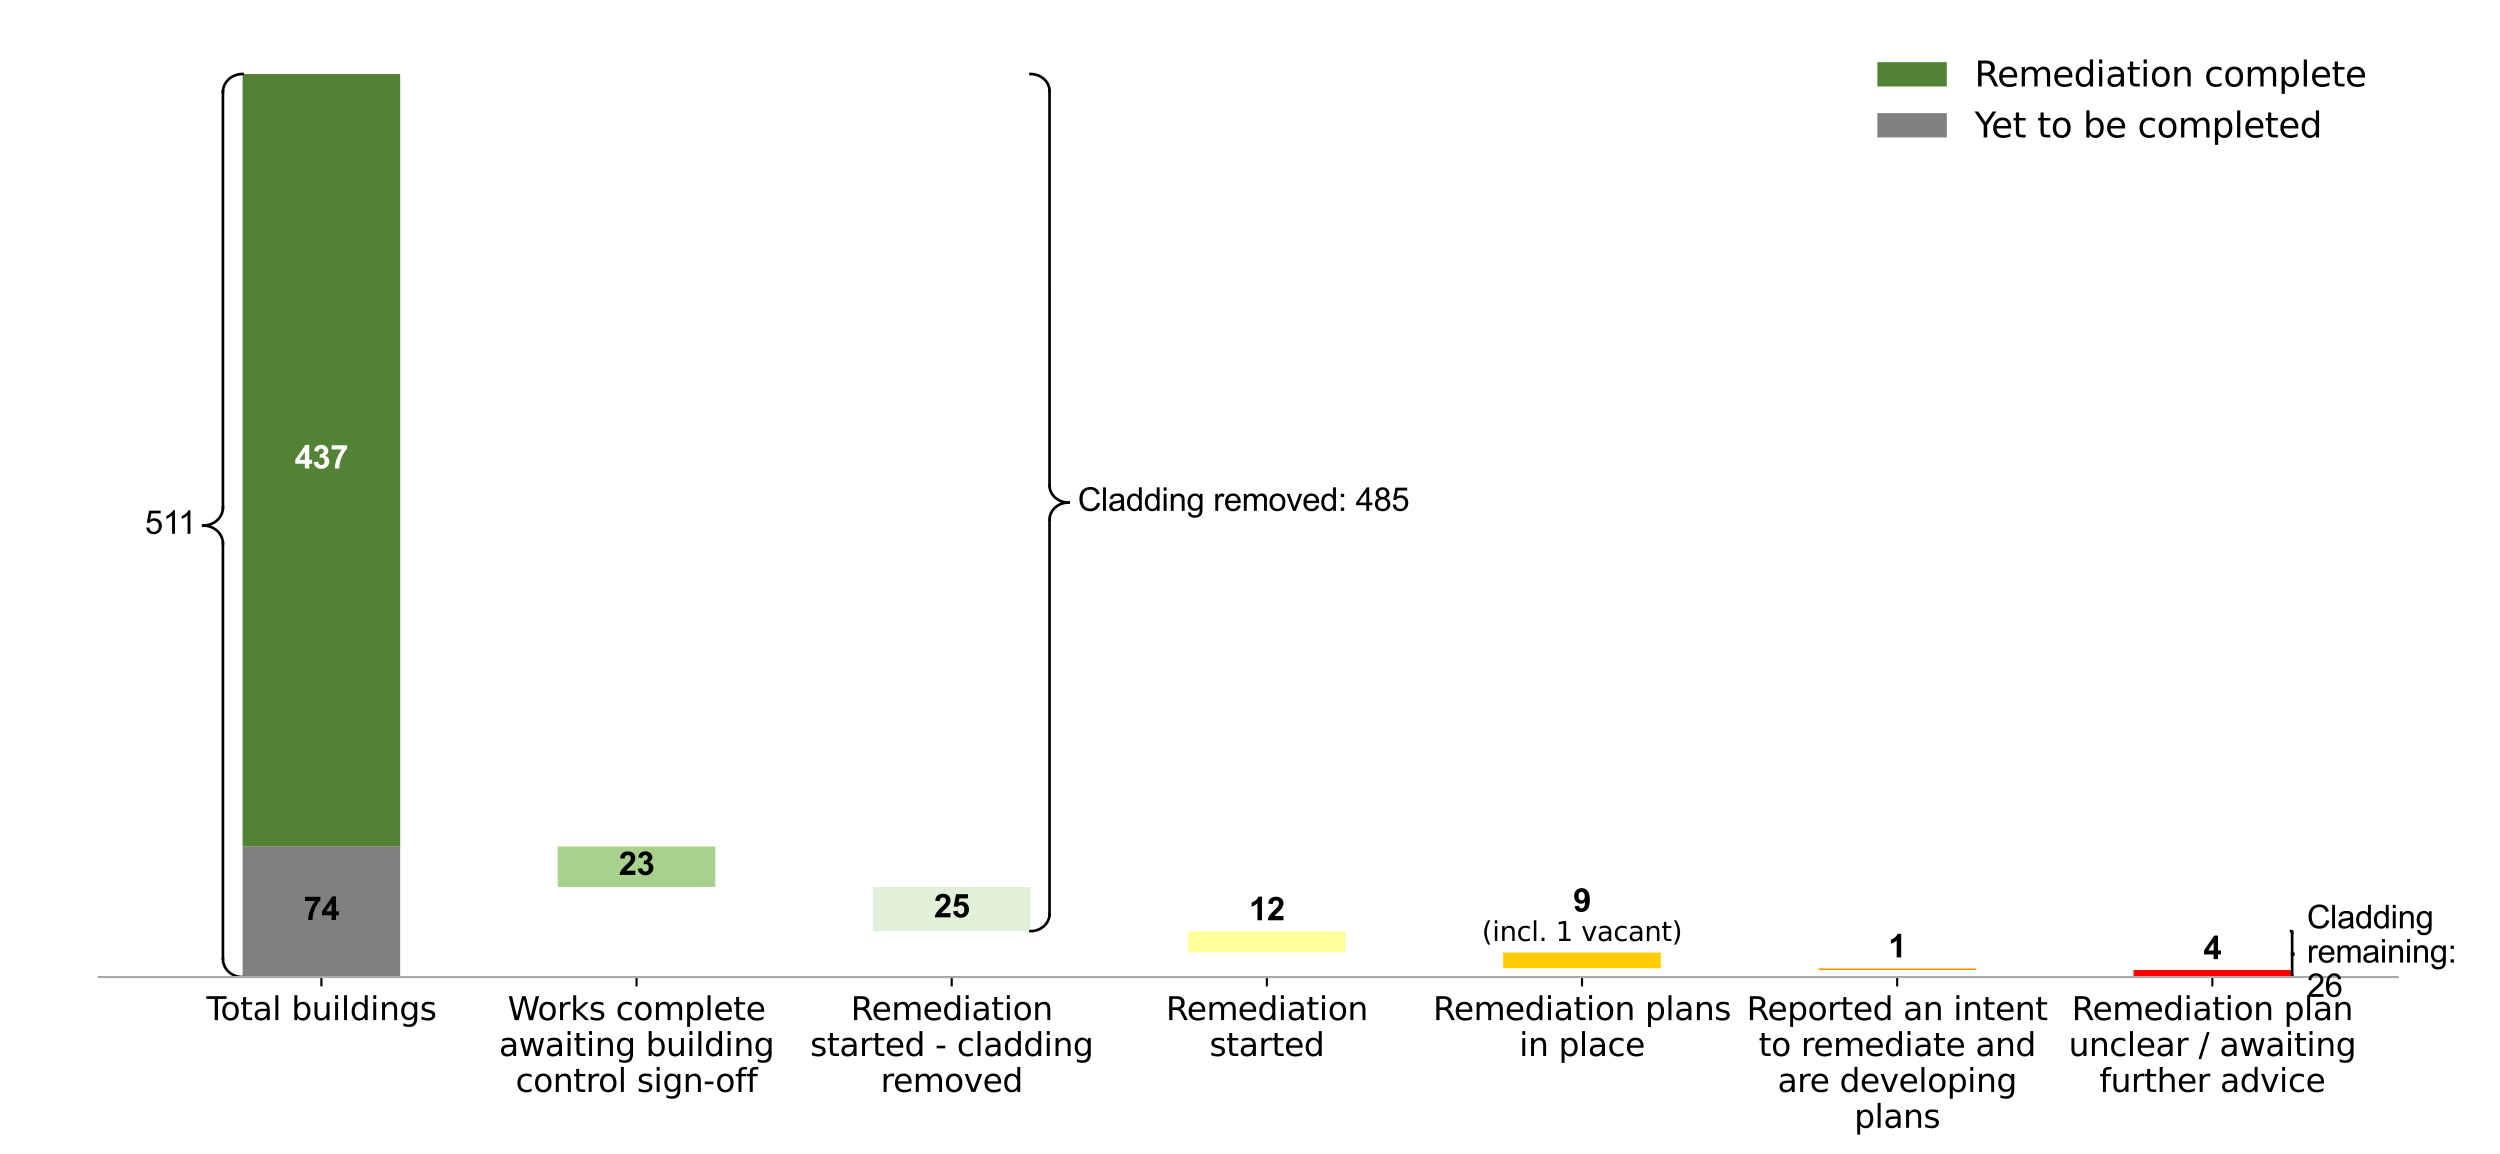 <?xml version="1.0" encoding="utf-8" standalone="no"?>
<!DOCTYPE svg PUBLIC "-//W3C//DTD SVG 1.1//EN"
  "http://www.w3.org/Graphics/SVG/1.1/DTD/svg11.dtd">
<svg height="432pt" version="1.1" viewBox="0 0 936 432" width="936pt" xmlns="http://www.w3.org/2000/svg" xmlns:xlink="http://www.w3.org/1999/xlink">
 <defs>
  <style type="text/css">*{stroke-linecap:butt;stroke-linejoin:round;}</style>
 </defs>
 <g id="figure_1">
  <g id="patch_1">
   <path d="M 0 432 
L 936 432 
L 936 0 
L 0 0 
z
" style="fill:#ffffff;"/>
  </g>
  <g id="axes_1">
   <g id="patch_2">
    <path d="M 36.97 365.816 
L 897.685 365.816 
L 897.685 10.8 
L 36.97 10.8 
z
" style="fill:#ffffff;"/>
   </g>
   <g id="patch_3">
    <path clip-path="url(#p20b07ae251)" d="M 90.831 365.816 
L 149.829 365.816 
L 149.829 365.816 
L 90.831 365.816 
z
" style="fill:#ff0000;"/>
   </g>
   <g id="patch_4">
    <path clip-path="url(#p20b07ae251)" d="M 208.826 365.816 
L 267.823 365.816 
L 267.823 363.169 
L 208.826 363.169 
z
" style="fill:#ffffff;"/>
   </g>
   <g id="patch_5">
    <path clip-path="url(#p20b07ae251)" d="M 326.821 365.816 
L 385.818 365.816 
L 385.818 363.169 
L 326.821 363.169 
z
" style="fill:#ffffff;"/>
   </g>
   <g id="patch_6">
    <path clip-path="url(#p20b07ae251)" d="M 444.815 365.816 
L 503.813 365.816 
L 503.813 363.169 
L 444.815 363.169 
z
" style="fill:#ffffff;"/>
   </g>
   <g id="patch_7">
    <path clip-path="url(#p20b07ae251)" d="M 562.81 365.816 
L 621.808 365.816 
L 621.808 363.169 
L 562.81 363.169 
z
" style="fill:#ffffff;"/>
   </g>
   <g id="patch_8">
    <path clip-path="url(#p20b07ae251)" d="M 680.805 365.816 
L 739.802 365.816 
L 739.802 363.169 
L 680.805 363.169 
z
" style="fill:#ffffff;"/>
   </g>
   <g id="patch_9">
    <path clip-path="url(#p20b07ae251)" d="M 798.8 365.816 
L 857.797 365.816 
L 857.797 363.169 
L 798.8 363.169 
z
" style="fill:#ff0000;"/>
   </g>
   <g id="patch_10">
    <path clip-path="url(#p20b07ae251)" d="M 90.831 365.816 
L 149.829 365.816 
L 149.829 365.816 
L 90.831 365.816 
z
" style="fill:#ff9900;"/>
   </g>
   <g id="patch_11">
    <path clip-path="url(#p20b07ae251)" d="M 208.826 363.169 
L 267.823 363.169 
L 267.823 362.508 
L 208.826 362.508 
z
" style="fill:#ffffff;"/>
   </g>
   <g id="patch_12">
    <path clip-path="url(#p20b07ae251)" d="M 326.821 363.169 
L 385.818 363.169 
L 385.818 362.508 
L 326.821 362.508 
z
" style="fill:#ffffff;"/>
   </g>
   <g id="patch_13">
    <path clip-path="url(#p20b07ae251)" d="M 444.815 363.169 
L 503.813 363.169 
L 503.813 362.508 
L 444.815 362.508 
z
" style="fill:#ffffff;"/>
   </g>
   <g id="patch_14">
    <path clip-path="url(#p20b07ae251)" d="M 562.81 363.169 
L 621.808 363.169 
L 621.808 362.508 
L 562.81 362.508 
z
" style="fill:#ffffff;"/>
   </g>
   <g id="patch_15">
    <path clip-path="url(#p20b07ae251)" d="M 680.805 363.169 
L 739.802 363.169 
L 739.802 362.508 
L 680.805 362.508 
z
" style="fill:#ff9900;"/>
   </g>
   <g id="patch_16">
    <path clip-path="url(#p20b07ae251)" d="M 798.8 363.169 
L 857.797 363.169 
L 857.797 362.508 
L 798.8 362.508 
z
" style="fill:#ffffff;"/>
   </g>
   <g id="patch_17">
    <path clip-path="url(#p20b07ae251)" d="M 90.831 365.816 
L 149.829 365.816 
L 149.829 365.816 
L 90.831 365.816 
z
" style="fill:#ffcc00;"/>
   </g>
   <g id="patch_18">
    <path clip-path="url(#p20b07ae251)" d="M 208.826 362.508 
L 267.823 362.508 
L 267.823 356.553 
L 208.826 356.553 
z
" style="fill:#ffffff;"/>
   </g>
   <g id="patch_19">
    <path clip-path="url(#p20b07ae251)" d="M 326.821 362.508 
L 385.818 362.508 
L 385.818 356.553 
L 326.821 356.553 
z
" style="fill:#ffffff;"/>
   </g>
   <g id="patch_20">
    <path clip-path="url(#p20b07ae251)" d="M 444.815 362.508 
L 503.813 362.508 
L 503.813 356.553 
L 444.815 356.553 
z
" style="fill:#ffffff;"/>
   </g>
   <g id="patch_21">
    <path clip-path="url(#p20b07ae251)" d="M 562.81 362.508 
L 621.808 362.508 
L 621.808 356.553 
L 562.81 356.553 
z
" style="fill:#ffcc00;"/>
   </g>
   <g id="patch_22">
    <path clip-path="url(#p20b07ae251)" d="M 680.805 362.508 
L 739.802 362.508 
L 739.802 356.553 
L 680.805 356.553 
z
" style="fill:#ffffff;"/>
   </g>
   <g id="patch_23">
    <path clip-path="url(#p20b07ae251)" d="M 798.8 362.508 
L 857.797 362.508 
L 857.797 356.553 
L 798.8 356.553 
z
" style="fill:#ffffff;"/>
   </g>
   <g id="patch_24">
    <path clip-path="url(#p20b07ae251)" d="M 90.831 365.816 
L 149.829 365.816 
L 149.829 365.816 
L 90.831 365.816 
z
" style="fill:#ffff99;"/>
   </g>
   <g id="patch_25">
    <path clip-path="url(#p20b07ae251)" d="M 208.826 356.553 
L 267.823 356.553 
L 267.823 348.613 
L 208.826 348.613 
z
" style="fill:#ffffff;"/>
   </g>
   <g id="patch_26">
    <path clip-path="url(#p20b07ae251)" d="M 326.821 356.553 
L 385.818 356.553 
L 385.818 348.613 
L 326.821 348.613 
z
" style="fill:#ffffff;"/>
   </g>
   <g id="patch_27">
    <path clip-path="url(#p20b07ae251)" d="M 444.815 356.553 
L 503.813 356.553 
L 503.813 348.613 
L 444.815 348.613 
z
" style="fill:#ffff99;"/>
   </g>
   <g id="patch_28">
    <path clip-path="url(#p20b07ae251)" d="M 562.81 356.553 
L 621.808 356.553 
L 621.808 348.613 
L 562.81 348.613 
z
" style="fill:#ffffff;"/>
   </g>
   <g id="patch_29">
    <path clip-path="url(#p20b07ae251)" d="M 680.805 356.553 
L 739.802 356.553 
L 739.802 348.613 
L 680.805 348.613 
z
" style="fill:#ffffff;"/>
   </g>
   <g id="patch_30">
    <path clip-path="url(#p20b07ae251)" d="M 798.8 356.553 
L 857.797 356.553 
L 857.797 348.613 
L 798.8 348.613 
z
" style="fill:#ffffff;"/>
   </g>
   <g id="patch_31">
    <path clip-path="url(#p20b07ae251)" d="M 90.831 365.816 
L 149.829 365.816 
L 149.829 365.816 
L 90.831 365.816 
z
" style="fill:#e2f0d9;"/>
   </g>
   <g id="patch_32">
    <path clip-path="url(#p20b07ae251)" d="M 208.826 348.613 
L 267.823 348.613 
L 267.823 332.071 
L 208.826 332.071 
z
" style="fill:#ffffff;"/>
   </g>
   <g id="patch_33">
    <path clip-path="url(#p20b07ae251)" d="M 326.821 348.613 
L 385.818 348.613 
L 385.818 332.071 
L 326.821 332.071 
z
" style="fill:#e2f0d9;"/>
   </g>
   <g id="patch_34">
    <path clip-path="url(#p20b07ae251)" d="M 444.815 348.613 
L 503.813 348.613 
L 503.813 332.071 
L 444.815 332.071 
z
" style="fill:#ffffff;"/>
   </g>
   <g id="patch_35">
    <path clip-path="url(#p20b07ae251)" d="M 562.81 348.613 
L 621.808 348.613 
L 621.808 332.071 
L 562.81 332.071 
z
" style="fill:#ffffff;"/>
   </g>
   <g id="patch_36">
    <path clip-path="url(#p20b07ae251)" d="M 680.805 348.613 
L 739.802 348.613 
L 739.802 332.071 
L 680.805 332.071 
z
" style="fill:#ffffff;"/>
   </g>
   <g id="patch_37">
    <path clip-path="url(#p20b07ae251)" d="M 798.8 348.613 
L 857.797 348.613 
L 857.797 332.071 
L 798.8 332.071 
z
" style="fill:#ffffff;"/>
   </g>
   <g id="patch_38">
    <path clip-path="url(#p20b07ae251)" d="M 90.831 365.816 
L 149.829 365.816 
L 149.829 316.853 
L 90.831 316.853 
z
" style="fill:#7f8080;"/>
   </g>
   <g id="patch_39">
    <path clip-path="url(#p20b07ae251)" d="M 208.826 332.071 
L 267.823 332.071 
L 267.823 316.853 
L 208.826 316.853 
z
" style="fill:#a9d18e;"/>
   </g>
   <g id="patch_40">
    <path clip-path="url(#p20b07ae251)" d="M 326.821 332.071 
L 385.818 332.071 
L 385.818 316.853 
L 326.821 316.853 
z
" style="fill:#ffffff;"/>
   </g>
   <g id="patch_41">
    <path clip-path="url(#p20b07ae251)" d="M 444.815 332.071 
L 503.813 332.071 
L 503.813 316.853 
L 444.815 316.853 
z
" style="fill:#ffffff;"/>
   </g>
   <g id="patch_42">
    <path clip-path="url(#p20b07ae251)" d="M 562.81 332.071 
L 621.808 332.071 
L 621.808 316.853 
L 562.81 316.853 
z
" style="fill:#ffffff;"/>
   </g>
   <g id="patch_43">
    <path clip-path="url(#p20b07ae251)" d="M 680.805 332.071 
L 739.802 332.071 
L 739.802 316.853 
L 680.805 316.853 
z
" style="fill:#ffffff;"/>
   </g>
   <g id="patch_44">
    <path clip-path="url(#p20b07ae251)" d="M 798.8 332.071 
L 857.797 332.071 
L 857.797 316.853 
L 798.8 316.853 
z
" style="fill:#ffffff;"/>
   </g>
   <g id="patch_45">
    <path clip-path="url(#p20b07ae251)" d="M 90.831 316.853 
L 149.829 316.853 
L 149.829 27.706 
L 90.831 27.706 
z
" style="fill:#548235;"/>
   </g>
   <g id="patch_46">
    <path clip-path="url(#p20b07ae251)" d="M 208.826 316.853 
L 267.823 316.853 
L 267.823 27.706 
L 208.826 27.706 
z
" style="fill:#ffffff;"/>
   </g>
   <g id="patch_47">
    <path clip-path="url(#p20b07ae251)" d="M 326.821 316.853 
L 385.818 316.853 
L 385.818 27.706 
L 326.821 27.706 
z
" style="fill:#ffffff;"/>
   </g>
   <g id="patch_48">
    <path clip-path="url(#p20b07ae251)" d="M 444.815 316.853 
L 503.813 316.853 
L 503.813 27.706 
L 444.815 27.706 
z
" style="fill:#ffffff;"/>
   </g>
   <g id="patch_49">
    <path clip-path="url(#p20b07ae251)" d="M 562.81 316.853 
L 621.808 316.853 
L 621.808 27.706 
L 562.81 27.706 
z
" style="fill:#ffffff;"/>
   </g>
   <g id="patch_50">
    <path clip-path="url(#p20b07ae251)" d="M 680.805 316.853 
L 739.802 316.853 
L 739.802 27.706 
L 680.805 27.706 
z
" style="fill:#ffffff;"/>
   </g>
   <g id="patch_51">
    <path clip-path="url(#p20b07ae251)" d="M 798.8 316.853 
L 857.797 316.853 
L 857.797 27.706 
L 798.8 27.706 
z
" style="fill:#ffffff;"/>
   </g>
   <g id="matplotlib.axis_1">
    <g id="xtick_1">
     <g id="line2d_1">
      <defs>
       <path d="M 0 0 
L 0 3.5 
" id="ma9270ae206" style="stroke:#000000;stroke-width:0.8;"/>
      </defs>
      <g>
       <use style="stroke:#000000;stroke-width:0.8;" x="120.33" xlink:href="#ma9270ae206" y="365.816"/>
      </g>
     </g>
     <g id="text_1">
      <!-- Total buildings -->
      <g transform="translate(77.253 381.934)scale(0.12 -0.12)">
       <defs>
        <path d="M -19 4666 
L 3928 4666 
L 3928 4134 
L 2272 4134 
L 2272 0 
L 1638 0 
L 1638 4134 
L -19 4134 
L -19 4666 
z
" id="DejaVuSans-54" transform="scale(0.016)"/>
        <path d="M 1959 3097 
Q 1497 3097 1228 2736 
Q 959 2375 959 1747 
Q 959 1119 1226 758 
Q 1494 397 1959 397 
Q 2419 397 2687 759 
Q 2956 1122 2956 1747 
Q 2956 2369 2687 2733 
Q 2419 3097 1959 3097 
z
M 1959 3584 
Q 2709 3584 3137 3096 
Q 3566 2609 3566 1747 
Q 3566 888 3137 398 
Q 2709 -91 1959 -91 
Q 1206 -91 779 398 
Q 353 888 353 1747 
Q 353 2609 779 3096 
Q 1206 3584 1959 3584 
z
" id="DejaVuSans-6f" transform="scale(0.016)"/>
        <path d="M 1172 4494 
L 1172 3500 
L 2356 3500 
L 2356 3053 
L 1172 3053 
L 1172 1153 
Q 1172 725 1289 603 
Q 1406 481 1766 481 
L 2356 481 
L 2356 0 
L 1766 0 
Q 1100 0 847 248 
Q 594 497 594 1153 
L 594 3053 
L 172 3053 
L 172 3500 
L 594 3500 
L 594 4494 
L 1172 4494 
z
" id="DejaVuSans-74" transform="scale(0.016)"/>
        <path d="M 2194 1759 
Q 1497 1759 1228 1600 
Q 959 1441 959 1056 
Q 959 750 1161 570 
Q 1363 391 1709 391 
Q 2188 391 2477 730 
Q 2766 1069 2766 1631 
L 2766 1759 
L 2194 1759 
z
M 3341 1997 
L 3341 0 
L 2766 0 
L 2766 531 
Q 2569 213 2275 61 
Q 1981 -91 1556 -91 
Q 1019 -91 701 211 
Q 384 513 384 1019 
Q 384 1609 779 1909 
Q 1175 2209 1959 2209 
L 2766 2209 
L 2766 2266 
Q 2766 2663 2505 2880 
Q 2244 3097 1772 3097 
Q 1472 3097 1187 3025 
Q 903 2953 641 2809 
L 641 3341 
Q 956 3463 1253 3523 
Q 1550 3584 1831 3584 
Q 2591 3584 2966 3190 
Q 3341 2797 3341 1997 
z
" id="DejaVuSans-61" transform="scale(0.016)"/>
        <path d="M 603 4863 
L 1178 4863 
L 1178 0 
L 603 0 
L 603 4863 
z
" id="DejaVuSans-6c" transform="scale(0.016)"/>
        <path id="DejaVuSans-20" transform="scale(0.016)"/>
        <path d="M 3116 1747 
Q 3116 2381 2855 2742 
Q 2594 3103 2138 3103 
Q 1681 3103 1420 2742 
Q 1159 2381 1159 1747 
Q 1159 1113 1420 752 
Q 1681 391 2138 391 
Q 2594 391 2855 752 
Q 3116 1113 3116 1747 
z
M 1159 2969 
Q 1341 3281 1617 3432 
Q 1894 3584 2278 3584 
Q 2916 3584 3314 3078 
Q 3713 2572 3713 1747 
Q 3713 922 3314 415 
Q 2916 -91 2278 -91 
Q 1894 -91 1617 61 
Q 1341 213 1159 525 
L 1159 0 
L 581 0 
L 581 4863 
L 1159 4863 
L 1159 2969 
z
" id="DejaVuSans-62" transform="scale(0.016)"/>
        <path d="M 544 1381 
L 544 3500 
L 1119 3500 
L 1119 1403 
Q 1119 906 1312 657 
Q 1506 409 1894 409 
Q 2359 409 2629 706 
Q 2900 1003 2900 1516 
L 2900 3500 
L 3475 3500 
L 3475 0 
L 2900 0 
L 2900 538 
Q 2691 219 2414 64 
Q 2138 -91 1772 -91 
Q 1169 -91 856 284 
Q 544 659 544 1381 
z
M 1991 3584 
L 1991 3584 
z
" id="DejaVuSans-75" transform="scale(0.016)"/>
        <path d="M 603 3500 
L 1178 3500 
L 1178 0 
L 603 0 
L 603 3500 
z
M 603 4863 
L 1178 4863 
L 1178 4134 
L 603 4134 
L 603 4863 
z
" id="DejaVuSans-69" transform="scale(0.016)"/>
        <path d="M 2906 2969 
L 2906 4863 
L 3481 4863 
L 3481 0 
L 2906 0 
L 2906 525 
Q 2725 213 2448 61 
Q 2172 -91 1784 -91 
Q 1150 -91 751 415 
Q 353 922 353 1747 
Q 353 2572 751 3078 
Q 1150 3584 1784 3584 
Q 2172 3584 2448 3432 
Q 2725 3281 2906 2969 
z
M 947 1747 
Q 947 1113 1208 752 
Q 1469 391 1925 391 
Q 2381 391 2643 752 
Q 2906 1113 2906 1747 
Q 2906 2381 2643 2742 
Q 2381 3103 1925 3103 
Q 1469 3103 1208 2742 
Q 947 2381 947 1747 
z
" id="DejaVuSans-64" transform="scale(0.016)"/>
        <path d="M 3513 2113 
L 3513 0 
L 2938 0 
L 2938 2094 
Q 2938 2591 2744 2837 
Q 2550 3084 2163 3084 
Q 1697 3084 1428 2787 
Q 1159 2491 1159 1978 
L 1159 0 
L 581 0 
L 581 3500 
L 1159 3500 
L 1159 2956 
Q 1366 3272 1645 3428 
Q 1925 3584 2291 3584 
Q 2894 3584 3203 3211 
Q 3513 2838 3513 2113 
z
" id="DejaVuSans-6e" transform="scale(0.016)"/>
        <path d="M 2906 1791 
Q 2906 2416 2648 2759 
Q 2391 3103 1925 3103 
Q 1463 3103 1205 2759 
Q 947 2416 947 1791 
Q 947 1169 1205 825 
Q 1463 481 1925 481 
Q 2391 481 2648 825 
Q 2906 1169 2906 1791 
z
M 3481 434 
Q 3481 -459 3084 -895 
Q 2688 -1331 1869 -1331 
Q 1566 -1331 1297 -1286 
Q 1028 -1241 775 -1147 
L 775 -588 
Q 1028 -725 1275 -790 
Q 1522 -856 1778 -856 
Q 2344 -856 2625 -561 
Q 2906 -266 2906 331 
L 2906 616 
Q 2728 306 2450 153 
Q 2172 0 1784 0 
Q 1141 0 747 490 
Q 353 981 353 1791 
Q 353 2603 747 3093 
Q 1141 3584 1784 3584 
Q 2172 3584 2450 3431 
Q 2728 3278 2906 2969 
L 2906 3500 
L 3481 3500 
L 3481 434 
z
" id="DejaVuSans-67" transform="scale(0.016)"/>
        <path d="M 2834 3397 
L 2834 2853 
Q 2591 2978 2328 3040 
Q 2066 3103 1784 3103 
Q 1356 3103 1142 2972 
Q 928 2841 928 2578 
Q 928 2378 1081 2264 
Q 1234 2150 1697 2047 
L 1894 2003 
Q 2506 1872 2764 1633 
Q 3022 1394 3022 966 
Q 3022 478 2636 193 
Q 2250 -91 1575 -91 
Q 1294 -91 989 -36 
Q 684 19 347 128 
L 347 722 
Q 666 556 975 473 
Q 1284 391 1588 391 
Q 1994 391 2212 530 
Q 2431 669 2431 922 
Q 2431 1156 2273 1281 
Q 2116 1406 1581 1522 
L 1381 1569 
Q 847 1681 609 1914 
Q 372 2147 372 2553 
Q 372 3047 722 3315 
Q 1072 3584 1716 3584 
Q 2034 3584 2315 3537 
Q 2597 3491 2834 3397 
z
" id="DejaVuSans-73" transform="scale(0.016)"/>
       </defs>
       <use xlink:href="#DejaVuSans-54"/>
       <use x="44.084" xlink:href="#DejaVuSans-6f"/>
       <use x="105.266" xlink:href="#DejaVuSans-74"/>
       <use x="144.475" xlink:href="#DejaVuSans-61"/>
       <use x="205.754" xlink:href="#DejaVuSans-6c"/>
       <use x="233.537" xlink:href="#DejaVuSans-20"/>
       <use x="265.324" xlink:href="#DejaVuSans-62"/>
       <use x="328.801" xlink:href="#DejaVuSans-75"/>
       <use x="392.18" xlink:href="#DejaVuSans-69"/>
       <use x="419.963" xlink:href="#DejaVuSans-6c"/>
       <use x="447.746" xlink:href="#DejaVuSans-64"/>
       <use x="511.223" xlink:href="#DejaVuSans-69"/>
       <use x="539.006" xlink:href="#DejaVuSans-6e"/>
       <use x="602.385" xlink:href="#DejaVuSans-67"/>
       <use x="665.861" xlink:href="#DejaVuSans-73"/>
      </g>
     </g>
    </g>
    <g id="xtick_2">
     <g id="line2d_2">
      <g>
       <use style="stroke:#000000;stroke-width:0.8;" x="238.325" xlink:href="#ma9270ae206" y="365.816"/>
      </g>
     </g>
     <g id="text_2">
      <!-- Works complete -->
      <g transform="translate(190.073 381.934)scale(0.12 -0.12)">
       <defs>
        <path d="M 213 4666 
L 850 4666 
L 1831 722 
L 2809 4666 
L 3519 4666 
L 4500 722 
L 5478 4666 
L 6119 4666 
L 4947 0 
L 4153 0 
L 3169 4050 
L 2175 0 
L 1381 0 
L 213 4666 
z
" id="DejaVuSans-57" transform="scale(0.016)"/>
        <path d="M 2631 2963 
Q 2534 3019 2420 3045 
Q 2306 3072 2169 3072 
Q 1681 3072 1420 2755 
Q 1159 2438 1159 1844 
L 1159 0 
L 581 0 
L 581 3500 
L 1159 3500 
L 1159 2956 
Q 1341 3275 1631 3429 
Q 1922 3584 2338 3584 
Q 2397 3584 2469 3576 
Q 2541 3569 2628 3553 
L 2631 2963 
z
" id="DejaVuSans-72" transform="scale(0.016)"/>
        <path d="M 581 4863 
L 1159 4863 
L 1159 1991 
L 2875 3500 
L 3609 3500 
L 1753 1863 
L 3688 0 
L 2938 0 
L 1159 1709 
L 1159 0 
L 581 0 
L 581 4863 
z
" id="DejaVuSans-6b" transform="scale(0.016)"/>
        <path d="M 3122 3366 
L 3122 2828 
Q 2878 2963 2633 3030 
Q 2388 3097 2138 3097 
Q 1578 3097 1268 2742 
Q 959 2388 959 1747 
Q 959 1106 1268 751 
Q 1578 397 2138 397 
Q 2388 397 2633 464 
Q 2878 531 3122 666 
L 3122 134 
Q 2881 22 2623 -34 
Q 2366 -91 2075 -91 
Q 1284 -91 818 406 
Q 353 903 353 1747 
Q 353 2603 823 3093 
Q 1294 3584 2113 3584 
Q 2378 3584 2631 3529 
Q 2884 3475 3122 3366 
z
" id="DejaVuSans-63" transform="scale(0.016)"/>
        <path d="M 3328 2828 
Q 3544 3216 3844 3400 
Q 4144 3584 4550 3584 
Q 5097 3584 5394 3201 
Q 5691 2819 5691 2113 
L 5691 0 
L 5113 0 
L 5113 2094 
Q 5113 2597 4934 2840 
Q 4756 3084 4391 3084 
Q 3944 3084 3684 2787 
Q 3425 2491 3425 1978 
L 3425 0 
L 2847 0 
L 2847 2094 
Q 2847 2600 2669 2842 
Q 2491 3084 2119 3084 
Q 1678 3084 1418 2786 
Q 1159 2488 1159 1978 
L 1159 0 
L 581 0 
L 581 3500 
L 1159 3500 
L 1159 2956 
Q 1356 3278 1631 3431 
Q 1906 3584 2284 3584 
Q 2666 3584 2933 3390 
Q 3200 3197 3328 2828 
z
" id="DejaVuSans-6d" transform="scale(0.016)"/>
        <path d="M 1159 525 
L 1159 -1331 
L 581 -1331 
L 581 3500 
L 1159 3500 
L 1159 2969 
Q 1341 3281 1617 3432 
Q 1894 3584 2278 3584 
Q 2916 3584 3314 3078 
Q 3713 2572 3713 1747 
Q 3713 922 3314 415 
Q 2916 -91 2278 -91 
Q 1894 -91 1617 61 
Q 1341 213 1159 525 
z
M 3116 1747 
Q 3116 2381 2855 2742 
Q 2594 3103 2138 3103 
Q 1681 3103 1420 2742 
Q 1159 2381 1159 1747 
Q 1159 1113 1420 752 
Q 1681 391 2138 391 
Q 2594 391 2855 752 
Q 3116 1113 3116 1747 
z
" id="DejaVuSans-70" transform="scale(0.016)"/>
        <path d="M 3597 1894 
L 3597 1613 
L 953 1613 
Q 991 1019 1311 708 
Q 1631 397 2203 397 
Q 2534 397 2845 478 
Q 3156 559 3463 722 
L 3463 178 
Q 3153 47 2828 -22 
Q 2503 -91 2169 -91 
Q 1331 -91 842 396 
Q 353 884 353 1716 
Q 353 2575 817 3079 
Q 1281 3584 2069 3584 
Q 2775 3584 3186 3129 
Q 3597 2675 3597 1894 
z
M 3022 2063 
Q 3016 2534 2758 2815 
Q 2500 3097 2075 3097 
Q 1594 3097 1305 2825 
Q 1016 2553 972 2059 
L 3022 2063 
z
" id="DejaVuSans-65" transform="scale(0.016)"/>
       </defs>
       <use xlink:href="#DejaVuSans-57"/>
       <use x="93.002" xlink:href="#DejaVuSans-6f"/>
       <use x="154.184" xlink:href="#DejaVuSans-72"/>
       <use x="195.297" xlink:href="#DejaVuSans-6b"/>
       <use x="253.207" xlink:href="#DejaVuSans-73"/>
       <use x="305.307" xlink:href="#DejaVuSans-20"/>
       <use x="337.094" xlink:href="#DejaVuSans-63"/>
       <use x="392.074" xlink:href="#DejaVuSans-6f"/>
       <use x="453.256" xlink:href="#DejaVuSans-6d"/>
       <use x="550.668" xlink:href="#DejaVuSans-70"/>
       <use x="614.145" xlink:href="#DejaVuSans-6c"/>
       <use x="641.928" xlink:href="#DejaVuSans-65"/>
       <use x="703.451" xlink:href="#DejaVuSans-74"/>
       <use x="742.66" xlink:href="#DejaVuSans-65"/>
      </g>
      <!-- awaiting building -->
      <g transform="translate(186.827 395.372)scale(0.12 -0.12)">
       <defs>
        <path d="M 269 3500 
L 844 3500 
L 1563 769 
L 2278 3500 
L 2956 3500 
L 3675 769 
L 4391 3500 
L 4966 3500 
L 4050 0 
L 3372 0 
L 2619 2869 
L 1863 0 
L 1184 0 
L 269 3500 
z
" id="DejaVuSans-77" transform="scale(0.016)"/>
       </defs>
       <use xlink:href="#DejaVuSans-61"/>
       <use x="61.279" xlink:href="#DejaVuSans-77"/>
       <use x="143.066" xlink:href="#DejaVuSans-61"/>
       <use x="204.346" xlink:href="#DejaVuSans-69"/>
       <use x="232.129" xlink:href="#DejaVuSans-74"/>
       <use x="271.338" xlink:href="#DejaVuSans-69"/>
       <use x="299.121" xlink:href="#DejaVuSans-6e"/>
       <use x="362.5" xlink:href="#DejaVuSans-67"/>
       <use x="425.977" xlink:href="#DejaVuSans-20"/>
       <use x="457.764" xlink:href="#DejaVuSans-62"/>
       <use x="521.24" xlink:href="#DejaVuSans-75"/>
       <use x="584.619" xlink:href="#DejaVuSans-69"/>
       <use x="612.402" xlink:href="#DejaVuSans-6c"/>
       <use x="640.186" xlink:href="#DejaVuSans-64"/>
       <use x="703.662" xlink:href="#DejaVuSans-69"/>
       <use x="731.445" xlink:href="#DejaVuSans-6e"/>
       <use x="794.824" xlink:href="#DejaVuSans-67"/>
      </g>
      <!-- control sign-off -->
      <g transform="translate(193.046 408.809)scale(0.12 -0.12)">
       <defs>
        <path d="M 313 2009 
L 1997 2009 
L 1997 1497 
L 313 1497 
L 313 2009 
z
" id="DejaVuSans-2d" transform="scale(0.016)"/>
        <path d="M 2375 4863 
L 2375 4384 
L 1825 4384 
Q 1516 4384 1395 4259 
Q 1275 4134 1275 3809 
L 1275 3500 
L 2222 3500 
L 2222 3053 
L 1275 3053 
L 1275 0 
L 697 0 
L 697 3053 
L 147 3053 
L 147 3500 
L 697 3500 
L 697 3744 
Q 697 4328 969 4595 
Q 1241 4863 1831 4863 
L 2375 4863 
z
" id="DejaVuSans-66" transform="scale(0.016)"/>
       </defs>
       <use xlink:href="#DejaVuSans-63"/>
       <use x="54.98" xlink:href="#DejaVuSans-6f"/>
       <use x="116.162" xlink:href="#DejaVuSans-6e"/>
       <use x="179.541" xlink:href="#DejaVuSans-74"/>
       <use x="218.75" xlink:href="#DejaVuSans-72"/>
       <use x="257.613" xlink:href="#DejaVuSans-6f"/>
       <use x="318.795" xlink:href="#DejaVuSans-6c"/>
       <use x="346.578" xlink:href="#DejaVuSans-20"/>
       <use x="378.365" xlink:href="#DejaVuSans-73"/>
       <use x="430.465" xlink:href="#DejaVuSans-69"/>
       <use x="458.248" xlink:href="#DejaVuSans-67"/>
       <use x="521.725" xlink:href="#DejaVuSans-6e"/>
       <use x="585.104" xlink:href="#DejaVuSans-2d"/>
       <use x="623.062" xlink:href="#DejaVuSans-6f"/>
       <use x="684.244" xlink:href="#DejaVuSans-66"/>
       <use x="719.449" xlink:href="#DejaVuSans-66"/>
      </g>
     </g>
    </g>
    <g id="xtick_3">
     <g id="line2d_3">
      <g>
       <use style="stroke:#000000;stroke-width:0.8;" x="356.319" xlink:href="#ma9270ae206" y="365.816"/>
      </g>
     </g>
     <g id="text_3">
      <!-- Remediation -->
      <g transform="translate(318.547 381.934)scale(0.12 -0.12)">
       <defs>
        <path d="M 2841 2188 
Q 3044 2119 3236 1894 
Q 3428 1669 3622 1275 
L 4263 0 
L 3584 0 
L 2988 1197 
Q 2756 1666 2539 1819 
Q 2322 1972 1947 1972 
L 1259 1972 
L 1259 0 
L 628 0 
L 628 4666 
L 2053 4666 
Q 2853 4666 3247 4331 
Q 3641 3997 3641 3322 
Q 3641 2881 3436 2590 
Q 3231 2300 2841 2188 
z
M 1259 4147 
L 1259 2491 
L 2053 2491 
Q 2509 2491 2742 2702 
Q 2975 2913 2975 3322 
Q 2975 3731 2742 3939 
Q 2509 4147 2053 4147 
L 1259 4147 
z
" id="DejaVuSans-52" transform="scale(0.016)"/>
       </defs>
       <use xlink:href="#DejaVuSans-52"/>
       <use x="64.982" xlink:href="#DejaVuSans-65"/>
       <use x="126.506" xlink:href="#DejaVuSans-6d"/>
       <use x="223.918" xlink:href="#DejaVuSans-65"/>
       <use x="285.441" xlink:href="#DejaVuSans-64"/>
       <use x="348.918" xlink:href="#DejaVuSans-69"/>
       <use x="376.701" xlink:href="#DejaVuSans-61"/>
       <use x="437.98" xlink:href="#DejaVuSans-74"/>
       <use x="477.189" xlink:href="#DejaVuSans-69"/>
       <use x="504.973" xlink:href="#DejaVuSans-6f"/>
       <use x="566.154" xlink:href="#DejaVuSans-6e"/>
      </g>
      <!-- started - cladding -->
      <g transform="translate(303.327 395.372)scale(0.12 -0.12)">
       <use xlink:href="#DejaVuSans-73"/>
       <use x="52.1" xlink:href="#DejaVuSans-74"/>
       <use x="91.309" xlink:href="#DejaVuSans-61"/>
       <use x="152.588" xlink:href="#DejaVuSans-72"/>
       <use x="193.701" xlink:href="#DejaVuSans-74"/>
       <use x="232.91" xlink:href="#DejaVuSans-65"/>
       <use x="294.434" xlink:href="#DejaVuSans-64"/>
       <use x="357.91" xlink:href="#DejaVuSans-20"/>
       <use x="389.697" xlink:href="#DejaVuSans-2d"/>
       <use x="425.781" xlink:href="#DejaVuSans-20"/>
       <use x="457.568" xlink:href="#DejaVuSans-63"/>
       <use x="512.549" xlink:href="#DejaVuSans-6c"/>
       <use x="540.332" xlink:href="#DejaVuSans-61"/>
       <use x="601.611" xlink:href="#DejaVuSans-64"/>
       <use x="665.088" xlink:href="#DejaVuSans-64"/>
       <use x="728.564" xlink:href="#DejaVuSans-69"/>
       <use x="756.348" xlink:href="#DejaVuSans-6e"/>
       <use x="819.727" xlink:href="#DejaVuSans-67"/>
      </g>
      <!-- removed -->
      <g transform="translate(329.728 408.809)scale(0.12 -0.12)">
       <defs>
        <path d="M 191 3500 
L 800 3500 
L 1894 563 
L 2988 3500 
L 3597 3500 
L 2284 0 
L 1503 0 
L 191 3500 
z
" id="DejaVuSans-76" transform="scale(0.016)"/>
       </defs>
       <use xlink:href="#DejaVuSans-72"/>
       <use x="38.863" xlink:href="#DejaVuSans-65"/>
       <use x="100.387" xlink:href="#DejaVuSans-6d"/>
       <use x="197.799" xlink:href="#DejaVuSans-6f"/>
       <use x="258.98" xlink:href="#DejaVuSans-76"/>
       <use x="318.16" xlink:href="#DejaVuSans-65"/>
       <use x="379.684" xlink:href="#DejaVuSans-64"/>
      </g>
     </g>
    </g>
    <g id="xtick_4">
     <g id="line2d_4">
      <g>
       <use style="stroke:#000000;stroke-width:0.8;" x="474.314" xlink:href="#ma9270ae206" y="365.816"/>
      </g>
     </g>
     <g id="text_4">
      <!-- Remediation -->
      <g transform="translate(436.541 381.934)scale(0.12 -0.12)">
       <use xlink:href="#DejaVuSans-52"/>
       <use x="64.982" xlink:href="#DejaVuSans-65"/>
       <use x="126.506" xlink:href="#DejaVuSans-6d"/>
       <use x="223.918" xlink:href="#DejaVuSans-65"/>
       <use x="285.441" xlink:href="#DejaVuSans-64"/>
       <use x="348.918" xlink:href="#DejaVuSans-69"/>
       <use x="376.701" xlink:href="#DejaVuSans-61"/>
       <use x="437.98" xlink:href="#DejaVuSans-74"/>
       <use x="477.189" xlink:href="#DejaVuSans-69"/>
       <use x="504.973" xlink:href="#DejaVuSans-6f"/>
       <use x="566.154" xlink:href="#DejaVuSans-6e"/>
      </g>
      <!-- started -->
      <g transform="translate(452.84 395.372)scale(0.12 -0.12)">
       <use xlink:href="#DejaVuSans-73"/>
       <use x="52.1" xlink:href="#DejaVuSans-74"/>
       <use x="91.309" xlink:href="#DejaVuSans-61"/>
       <use x="152.588" xlink:href="#DejaVuSans-72"/>
       <use x="193.701" xlink:href="#DejaVuSans-74"/>
       <use x="232.91" xlink:href="#DejaVuSans-65"/>
       <use x="294.434" xlink:href="#DejaVuSans-64"/>
      </g>
     </g>
    </g>
    <g id="xtick_5">
     <g id="line2d_5">
      <g>
       <use style="stroke:#000000;stroke-width:0.8;" x="592.309" xlink:href="#ma9270ae206" y="365.816"/>
      </g>
     </g>
     <g id="text_5">
      <!-- Remediation plans -->
      <g transform="translate(536.548 381.934)scale(0.12 -0.12)">
       <use xlink:href="#DejaVuSans-52"/>
       <use x="64.982" xlink:href="#DejaVuSans-65"/>
       <use x="126.506" xlink:href="#DejaVuSans-6d"/>
       <use x="223.918" xlink:href="#DejaVuSans-65"/>
       <use x="285.441" xlink:href="#DejaVuSans-64"/>
       <use x="348.918" xlink:href="#DejaVuSans-69"/>
       <use x="376.701" xlink:href="#DejaVuSans-61"/>
       <use x="437.98" xlink:href="#DejaVuSans-74"/>
       <use x="477.189" xlink:href="#DejaVuSans-69"/>
       <use x="504.973" xlink:href="#DejaVuSans-6f"/>
       <use x="566.154" xlink:href="#DejaVuSans-6e"/>
       <use x="629.533" xlink:href="#DejaVuSans-20"/>
       <use x="661.32" xlink:href="#DejaVuSans-70"/>
       <use x="724.797" xlink:href="#DejaVuSans-6c"/>
       <use x="752.58" xlink:href="#DejaVuSans-61"/>
       <use x="813.859" xlink:href="#DejaVuSans-6e"/>
       <use x="877.238" xlink:href="#DejaVuSans-73"/>
      </g>
      <!-- in place -->
      <g transform="translate(568.789 395.372)scale(0.12 -0.12)">
       <use xlink:href="#DejaVuSans-69"/>
       <use x="27.783" xlink:href="#DejaVuSans-6e"/>
       <use x="91.162" xlink:href="#DejaVuSans-20"/>
       <use x="122.949" xlink:href="#DejaVuSans-70"/>
       <use x="186.426" xlink:href="#DejaVuSans-6c"/>
       <use x="214.209" xlink:href="#DejaVuSans-61"/>
       <use x="275.488" xlink:href="#DejaVuSans-63"/>
       <use x="330.469" xlink:href="#DejaVuSans-65"/>
      </g>
     </g>
    </g>
    <g id="xtick_6">
     <g id="line2d_6">
      <g>
       <use style="stroke:#000000;stroke-width:0.8;" x="710.304" xlink:href="#ma9270ae206" y="365.816"/>
      </g>
     </g>
     <g id="text_6">
      <!-- Reported an intent -->
      <g transform="translate(653.951 381.934)scale(0.12 -0.12)">
       <use xlink:href="#DejaVuSans-52"/>
       <use x="64.982" xlink:href="#DejaVuSans-65"/>
       <use x="126.506" xlink:href="#DejaVuSans-70"/>
       <use x="189.982" xlink:href="#DejaVuSans-6f"/>
       <use x="251.164" xlink:href="#DejaVuSans-72"/>
       <use x="292.277" xlink:href="#DejaVuSans-74"/>
       <use x="331.486" xlink:href="#DejaVuSans-65"/>
       <use x="393.01" xlink:href="#DejaVuSans-64"/>
       <use x="456.486" xlink:href="#DejaVuSans-20"/>
       <use x="488.273" xlink:href="#DejaVuSans-61"/>
       <use x="549.553" xlink:href="#DejaVuSans-6e"/>
       <use x="612.932" xlink:href="#DejaVuSans-20"/>
       <use x="644.719" xlink:href="#DejaVuSans-69"/>
       <use x="672.502" xlink:href="#DejaVuSans-6e"/>
       <use x="735.881" xlink:href="#DejaVuSans-74"/>
       <use x="775.09" xlink:href="#DejaVuSans-65"/>
       <use x="836.613" xlink:href="#DejaVuSans-6e"/>
       <use x="899.992" xlink:href="#DejaVuSans-74"/>
      </g>
      <!-- to remediate and -->
      <g transform="translate(658.421 395.372)scale(0.12 -0.12)">
       <use xlink:href="#DejaVuSans-74"/>
       <use x="39.209" xlink:href="#DejaVuSans-6f"/>
       <use x="100.391" xlink:href="#DejaVuSans-20"/>
       <use x="132.178" xlink:href="#DejaVuSans-72"/>
       <use x="171.041" xlink:href="#DejaVuSans-65"/>
       <use x="232.564" xlink:href="#DejaVuSans-6d"/>
       <use x="329.977" xlink:href="#DejaVuSans-65"/>
       <use x="391.5" xlink:href="#DejaVuSans-64"/>
       <use x="454.977" xlink:href="#DejaVuSans-69"/>
       <use x="482.76" xlink:href="#DejaVuSans-61"/>
       <use x="544.039" xlink:href="#DejaVuSans-74"/>
       <use x="583.248" xlink:href="#DejaVuSans-65"/>
       <use x="644.771" xlink:href="#DejaVuSans-20"/>
       <use x="676.559" xlink:href="#DejaVuSans-61"/>
       <use x="737.838" xlink:href="#DejaVuSans-6e"/>
       <use x="801.217" xlink:href="#DejaVuSans-64"/>
      </g>
      <!-- are developing -->
      <g transform="translate(665.527 408.809)scale(0.12 -0.12)">
       <use xlink:href="#DejaVuSans-61"/>
       <use x="61.279" xlink:href="#DejaVuSans-72"/>
       <use x="100.143" xlink:href="#DejaVuSans-65"/>
       <use x="161.666" xlink:href="#DejaVuSans-20"/>
       <use x="193.453" xlink:href="#DejaVuSans-64"/>
       <use x="256.93" xlink:href="#DejaVuSans-65"/>
       <use x="318.453" xlink:href="#DejaVuSans-76"/>
       <use x="377.633" xlink:href="#DejaVuSans-65"/>
       <use x="439.156" xlink:href="#DejaVuSans-6c"/>
       <use x="466.939" xlink:href="#DejaVuSans-6f"/>
       <use x="528.121" xlink:href="#DejaVuSans-70"/>
       <use x="591.598" xlink:href="#DejaVuSans-69"/>
       <use x="619.381" xlink:href="#DejaVuSans-6e"/>
       <use x="682.76" xlink:href="#DejaVuSans-67"/>
      </g>
      <!-- plans -->
      <g transform="translate(694.223 422.246)scale(0.12 -0.12)">
       <use xlink:href="#DejaVuSans-70"/>
       <use x="63.477" xlink:href="#DejaVuSans-6c"/>
       <use x="91.26" xlink:href="#DejaVuSans-61"/>
       <use x="152.539" xlink:href="#DejaVuSans-6e"/>
       <use x="215.918" xlink:href="#DejaVuSans-73"/>
      </g>
     </g>
    </g>
    <g id="xtick_7">
     <g id="line2d_7">
      <g>
       <use style="stroke:#000000;stroke-width:0.8;" x="828.298" xlink:href="#ma9270ae206" y="365.816"/>
      </g>
     </g>
     <g id="text_7">
      <!-- Remediation plan -->
      <g transform="translate(775.663 381.934)scale(0.12 -0.12)">
       <use xlink:href="#DejaVuSans-52"/>
       <use x="64.982" xlink:href="#DejaVuSans-65"/>
       <use x="126.506" xlink:href="#DejaVuSans-6d"/>
       <use x="223.918" xlink:href="#DejaVuSans-65"/>
       <use x="285.441" xlink:href="#DejaVuSans-64"/>
       <use x="348.918" xlink:href="#DejaVuSans-69"/>
       <use x="376.701" xlink:href="#DejaVuSans-61"/>
       <use x="437.98" xlink:href="#DejaVuSans-74"/>
       <use x="477.189" xlink:href="#DejaVuSans-69"/>
       <use x="504.973" xlink:href="#DejaVuSans-6f"/>
       <use x="566.154" xlink:href="#DejaVuSans-6e"/>
       <use x="629.533" xlink:href="#DejaVuSans-20"/>
       <use x="661.32" xlink:href="#DejaVuSans-70"/>
       <use x="724.797" xlink:href="#DejaVuSans-6c"/>
       <use x="752.58" xlink:href="#DejaVuSans-61"/>
       <use x="813.859" xlink:href="#DejaVuSans-6e"/>
      </g>
      <!-- unclear / awaiting -->
      <g transform="translate(774.499 395.372)scale(0.12 -0.12)">
       <defs>
        <path d="M 1625 4666 
L 2156 4666 
L 531 -594 
L 0 -594 
L 1625 4666 
z
" id="DejaVuSans-2f" transform="scale(0.016)"/>
       </defs>
       <use xlink:href="#DejaVuSans-75"/>
       <use x="63.379" xlink:href="#DejaVuSans-6e"/>
       <use x="126.758" xlink:href="#DejaVuSans-63"/>
       <use x="181.738" xlink:href="#DejaVuSans-6c"/>
       <use x="209.521" xlink:href="#DejaVuSans-65"/>
       <use x="271.045" xlink:href="#DejaVuSans-61"/>
       <use x="332.324" xlink:href="#DejaVuSans-72"/>
       <use x="373.438" xlink:href="#DejaVuSans-20"/>
       <use x="405.225" xlink:href="#DejaVuSans-2f"/>
       <use x="438.916" xlink:href="#DejaVuSans-20"/>
       <use x="470.703" xlink:href="#DejaVuSans-61"/>
       <use x="531.982" xlink:href="#DejaVuSans-77"/>
       <use x="613.77" xlink:href="#DejaVuSans-61"/>
       <use x="675.049" xlink:href="#DejaVuSans-69"/>
       <use x="702.832" xlink:href="#DejaVuSans-74"/>
       <use x="742.041" xlink:href="#DejaVuSans-69"/>
       <use x="769.824" xlink:href="#DejaVuSans-6e"/>
       <use x="833.203" xlink:href="#DejaVuSans-67"/>
      </g>
      <!-- further advice -->
      <g transform="translate(786.002 408.809)scale(0.12 -0.12)">
       <defs>
        <path d="M 3513 2113 
L 3513 0 
L 2938 0 
L 2938 2094 
Q 2938 2591 2744 2837 
Q 2550 3084 2163 3084 
Q 1697 3084 1428 2787 
Q 1159 2491 1159 1978 
L 1159 0 
L 581 0 
L 581 4863 
L 1159 4863 
L 1159 2956 
Q 1366 3272 1645 3428 
Q 1925 3584 2291 3584 
Q 2894 3584 3203 3211 
Q 3513 2838 3513 2113 
z
" id="DejaVuSans-68" transform="scale(0.016)"/>
       </defs>
       <use xlink:href="#DejaVuSans-66"/>
       <use x="35.205" xlink:href="#DejaVuSans-75"/>
       <use x="98.584" xlink:href="#DejaVuSans-72"/>
       <use x="139.697" xlink:href="#DejaVuSans-74"/>
       <use x="178.906" xlink:href="#DejaVuSans-68"/>
       <use x="242.285" xlink:href="#DejaVuSans-65"/>
       <use x="303.809" xlink:href="#DejaVuSans-72"/>
       <use x="344.922" xlink:href="#DejaVuSans-20"/>
       <use x="376.709" xlink:href="#DejaVuSans-61"/>
       <use x="437.988" xlink:href="#DejaVuSans-64"/>
       <use x="501.465" xlink:href="#DejaVuSans-76"/>
       <use x="560.645" xlink:href="#DejaVuSans-69"/>
       <use x="588.428" xlink:href="#DejaVuSans-63"/>
       <use x="643.408" xlink:href="#DejaVuSans-65"/>
      </g>
     </g>
    </g>
   </g>
   <g id="matplotlib.axis_2">
    <g id="ytick_1">
     <g id="line2d_8">
      <defs>
       <path d="M 0 0 
L -3.5 0 
" id="m4ec793d4ab" style="stroke:#000000;stroke-opacity:0;stroke-width:0.8;"/>
      </defs>
      <g>
       <use style="fill-opacity:0;stroke:#000000;stroke-opacity:0;stroke-width:0.8;" x="36.97" xlink:href="#m4ec793d4ab" y="365.816"/>
      </g>
     </g>
     <g id="text_8">
      <!-- 0 -->
      <g style="opacity:0;" transform="translate(23.608 369.615)scale(0.1 -0.1)">
       <defs>
        <path d="M 2034 4250 
Q 1547 4250 1301 3770 
Q 1056 3291 1056 2328 
Q 1056 1369 1301 889 
Q 1547 409 2034 409 
Q 2525 409 2770 889 
Q 3016 1369 3016 2328 
Q 3016 3291 2770 3770 
Q 2525 4250 2034 4250 
z
M 2034 4750 
Q 2819 4750 3233 4129 
Q 3647 3509 3647 2328 
Q 3647 1150 3233 529 
Q 2819 -91 2034 -91 
Q 1250 -91 836 529 
Q 422 1150 422 2328 
Q 422 3509 836 4129 
Q 1250 4750 2034 4750 
z
" id="DejaVuSans-30" transform="scale(0.016)"/>
       </defs>
       <use xlink:href="#DejaVuSans-30"/>
      </g>
     </g>
    </g>
    <g id="ytick_2">
     <g id="line2d_9">
      <g>
       <use style="fill-opacity:0;stroke:#000000;stroke-opacity:0;stroke-width:0.8;" x="36.97" xlink:href="#m4ec793d4ab" y="299.65"/>
      </g>
     </g>
     <g id="text_9">
      <!-- 100 -->
      <g style="opacity:0;" transform="translate(10.883 303.449)scale(0.1 -0.1)">
       <defs>
        <path d="M 794 531 
L 1825 531 
L 1825 4091 
L 703 3866 
L 703 4441 
L 1819 4666 
L 2450 4666 
L 2450 531 
L 3481 531 
L 3481 0 
L 794 0 
L 794 531 
z
" id="DejaVuSans-31" transform="scale(0.016)"/>
       </defs>
       <use xlink:href="#DejaVuSans-31"/>
       <use x="63.623" xlink:href="#DejaVuSans-30"/>
       <use x="127.246" xlink:href="#DejaVuSans-30"/>
      </g>
     </g>
    </g>
    <g id="ytick_3">
     <g id="line2d_10">
      <g>
       <use style="fill-opacity:0;stroke:#000000;stroke-opacity:0;stroke-width:0.8;" x="36.97" xlink:href="#m4ec793d4ab" y="233.483"/>
      </g>
     </g>
     <g id="text_10">
      <!-- 200 -->
      <g style="opacity:0;" transform="translate(10.883 237.282)scale(0.1 -0.1)">
       <defs>
        <path d="M 1228 531 
L 3431 531 
L 3431 0 
L 469 0 
L 469 531 
Q 828 903 1448 1529 
Q 2069 2156 2228 2338 
Q 2531 2678 2651 2914 
Q 2772 3150 2772 3378 
Q 2772 3750 2511 3984 
Q 2250 4219 1831 4219 
Q 1534 4219 1204 4116 
Q 875 4013 500 3803 
L 500 4441 
Q 881 4594 1212 4672 
Q 1544 4750 1819 4750 
Q 2544 4750 2975 4387 
Q 3406 4025 3406 3419 
Q 3406 3131 3298 2873 
Q 3191 2616 2906 2266 
Q 2828 2175 2409 1742 
Q 1991 1309 1228 531 
z
" id="DejaVuSans-32" transform="scale(0.016)"/>
       </defs>
       <use xlink:href="#DejaVuSans-32"/>
       <use x="63.623" xlink:href="#DejaVuSans-30"/>
       <use x="127.246" xlink:href="#DejaVuSans-30"/>
      </g>
     </g>
    </g>
    <g id="ytick_4">
     <g id="line2d_11">
      <g>
       <use style="fill-opacity:0;stroke:#000000;stroke-opacity:0;stroke-width:0.8;" x="36.97" xlink:href="#m4ec793d4ab" y="167.317"/>
      </g>
     </g>
     <g id="text_11">
      <!-- 300 -->
      <g style="opacity:0;" transform="translate(10.883 171.116)scale(0.1 -0.1)">
       <defs>
        <path d="M 2597 2516 
Q 3050 2419 3304 2112 
Q 3559 1806 3559 1356 
Q 3559 666 3084 287 
Q 2609 -91 1734 -91 
Q 1441 -91 1130 -33 
Q 819 25 488 141 
L 488 750 
Q 750 597 1062 519 
Q 1375 441 1716 441 
Q 2309 441 2620 675 
Q 2931 909 2931 1356 
Q 2931 1769 2642 2001 
Q 2353 2234 1838 2234 
L 1294 2234 
L 1294 2753 
L 1863 2753 
Q 2328 2753 2575 2939 
Q 2822 3125 2822 3475 
Q 2822 3834 2567 4026 
Q 2313 4219 1838 4219 
Q 1578 4219 1281 4162 
Q 984 4106 628 3988 
L 628 4550 
Q 988 4650 1302 4700 
Q 1616 4750 1894 4750 
Q 2613 4750 3031 4423 
Q 3450 4097 3450 3541 
Q 3450 3153 3228 2886 
Q 3006 2619 2597 2516 
z
" id="DejaVuSans-33" transform="scale(0.016)"/>
       </defs>
       <use xlink:href="#DejaVuSans-33"/>
       <use x="63.623" xlink:href="#DejaVuSans-30"/>
       <use x="127.246" xlink:href="#DejaVuSans-30"/>
      </g>
     </g>
    </g>
    <g id="ytick_5">
     <g id="line2d_12">
      <g>
       <use style="fill-opacity:0;stroke:#000000;stroke-opacity:0;stroke-width:0.8;" x="36.97" xlink:href="#m4ec793d4ab" y="101.15"/>
      </g>
     </g>
     <g id="text_12">
      <!-- 400 -->
      <g style="opacity:0;" transform="translate(10.883 104.949)scale(0.1 -0.1)">
       <defs>
        <path d="M 2419 4116 
L 825 1625 
L 2419 1625 
L 2419 4116 
z
M 2253 4666 
L 3047 4666 
L 3047 1625 
L 3713 1625 
L 3713 1100 
L 3047 1100 
L 3047 0 
L 2419 0 
L 2419 1100 
L 313 1100 
L 313 1709 
L 2253 4666 
z
" id="DejaVuSans-34" transform="scale(0.016)"/>
       </defs>
       <use xlink:href="#DejaVuSans-34"/>
       <use x="63.623" xlink:href="#DejaVuSans-30"/>
       <use x="127.246" xlink:href="#DejaVuSans-30"/>
      </g>
     </g>
    </g>
    <g id="ytick_6">
     <g id="line2d_13">
      <g>
       <use style="fill-opacity:0;stroke:#000000;stroke-opacity:0;stroke-width:0.8;" x="36.97" xlink:href="#m4ec793d4ab" y="34.984"/>
      </g>
     </g>
     <g id="text_13">
      <!-- 500 -->
      <g style="opacity:0;" transform="translate(10.883 38.783)scale(0.1 -0.1)">
       <defs>
        <path d="M 691 4666 
L 3169 4666 
L 3169 4134 
L 1269 4134 
L 1269 2991 
Q 1406 3038 1543 3061 
Q 1681 3084 1819 3084 
Q 2600 3084 3056 2656 
Q 3513 2228 3513 1497 
Q 3513 744 3044 326 
Q 2575 -91 1722 -91 
Q 1428 -91 1123 -41 
Q 819 9 494 109 
L 494 744 
Q 775 591 1075 516 
Q 1375 441 1709 441 
Q 2250 441 2565 725 
Q 2881 1009 2881 1497 
Q 2881 1984 2565 2268 
Q 2250 2553 1709 2553 
Q 1456 2553 1204 2497 
Q 953 2441 691 2322 
L 691 4666 
z
" id="DejaVuSans-35" transform="scale(0.016)"/>
       </defs>
       <use xlink:href="#DejaVuSans-35"/>
       <use x="63.623" xlink:href="#DejaVuSans-30"/>
       <use x="127.246" xlink:href="#DejaVuSans-30"/>
      </g>
     </g>
    </g>
   </g>
   <g id="line2d_14">
    <path clip-path="url(#p20b07ae251)" d="M 90.831 365.816 
L 90.595 365.813 
L 90.359 365.802 
L 90.124 365.785 
L 89.889 365.76 
L 89.655 365.729 
L 89.423 365.691 
L 89.192 365.646 
L 88.962 365.595 
L 88.735 365.537 
L 88.509 365.472 
L 88.286 365.4 
L 88.066 365.322 
L 87.848 365.237 
L 87.634 365.146 
L 87.423 365.049 
L 87.215 364.946 
L 87.011 364.836 
L 86.811 364.721 
L 86.615 364.6 
L 86.424 364.473 
L 86.237 364.341 
L 86.055 364.203 
L 85.877 364.06 
L 85.705 363.911 
L 85.538 363.758 
L 85.376 363.6 
L 85.22 363.437 
L 85.07 363.27 
L 84.926 363.098 
L 84.787 362.923 
L 84.655 362.743 
L 84.53 362.559 
L 84.411 362.372 
L 84.298 362.182 
L 84.192 361.988 
L 84.093 361.791 
L 84.001 361.591 
L 83.916 361.389 
L 83.838 361.185 
L 83.767 360.978 
L 83.703 360.769 
L 83.647 360.559 
L 83.598 360.346 
L 83.557 360.133 
L 83.523 359.919 
L 83.496 359.703 
L 83.477 359.487 
L 83.466 359.271 
L 83.462 359.054 
" style="fill:none;stroke:#000000;stroke-linecap:square;"/>
   </g>
   <g id="line2d_15">
    <path clip-path="url(#p20b07ae251)" d="M 83.462 203.523 
L 83.459 203.306 
L 83.447 203.09 
L 83.428 202.874 
L 83.402 202.658 
L 83.368 202.444 
L 83.326 202.23 
L 83.278 202.018 
L 83.221 201.808 
L 83.158 201.599 
L 83.087 201.392 
L 83.009 201.188 
L 82.924 200.985 
L 82.832 200.786 
L 82.733 200.589 
L 82.627 200.395 
L 82.514 200.205 
L 82.395 200.017 
L 82.269 199.834 
L 82.137 199.654 
L 81.999 199.478 
L 81.855 199.307 
L 81.704 199.14 
L 81.548 198.977 
L 81.387 198.819 
L 81.22 198.665 
L 81.048 198.517 
L 80.87 198.374 
L 80.688 198.236 
L 80.501 198.104 
L 80.309 197.977 
L 80.113 197.856 
L 79.913 197.74 
L 79.709 197.631 
L 79.502 197.528 
L 79.291 197.43 
L 79.076 197.34 
L 78.859 197.255 
L 78.638 197.177 
L 78.415 197.105 
L 78.19 197.04 
L 77.963 196.982 
L 77.733 196.93 
L 77.502 196.885 
L 77.269 196.847 
L 77.036 196.816 
L 76.801 196.792 
L 76.566 196.775 
L 76.33 196.764 
L 76.093 196.761 
" style="fill:none;stroke:#000000;stroke-linecap:square;"/>
   </g>
   <g id="line2d_16">
    <path clip-path="url(#p20b07ae251)" d="M 76.093 196.761 
L 76.33 196.757 
L 76.566 196.747 
L 76.801 196.73 
L 77.036 196.705 
L 77.269 196.674 
L 77.502 196.636 
L 77.733 196.591 
L 77.963 196.54 
L 78.19 196.481 
L 78.415 196.416 
L 78.638 196.345 
L 78.859 196.267 
L 79.076 196.182 
L 79.291 196.091 
L 79.502 195.994 
L 79.709 195.891 
L 79.913 195.781 
L 80.113 195.666 
L 80.309 195.545 
L 80.501 195.418 
L 80.688 195.285 
L 80.87 195.148 
L 81.048 195.004 
L 81.22 194.856 
L 81.387 194.703 
L 81.548 194.545 
L 81.704 194.382 
L 81.855 194.215 
L 81.999 194.043 
L 82.137 193.867 
L 82.269 193.688 
L 82.395 193.504 
L 82.514 193.317 
L 82.627 193.126 
L 82.733 192.933 
L 82.832 192.736 
L 82.924 192.536 
L 83.009 192.334 
L 83.087 192.129 
L 83.158 191.923 
L 83.221 191.714 
L 83.278 191.503 
L 83.326 191.291 
L 83.368 191.078 
L 83.402 190.863 
L 83.428 190.648 
L 83.447 190.432 
L 83.459 190.215 
L 83.462 189.999 
" style="fill:none;stroke:#000000;stroke-linecap:square;"/>
   </g>
   <g id="line2d_17">
    <path clip-path="url(#p20b07ae251)" d="M 83.462 34.468 
L 83.466 34.251 
L 83.477 34.034 
L 83.496 33.818 
L 83.523 33.603 
L 83.557 33.388 
L 83.598 33.175 
L 83.647 32.963 
L 83.703 32.752 
L 83.767 32.544 
L 83.838 32.337 
L 83.916 32.132 
L 84.001 31.93 
L 84.093 31.731 
L 84.192 31.534 
L 84.298 31.34 
L 84.411 31.149 
L 84.53 30.962 
L 84.655 30.779 
L 84.787 30.599 
L 84.926 30.423 
L 85.07 30.252 
L 85.22 30.084 
L 85.376 29.921 
L 85.538 29.763 
L 85.705 29.61 
L 85.877 29.462 
L 86.055 29.319 
L 86.237 29.181 
L 86.424 29.048 
L 86.615 28.922 
L 86.811 28.8 
L 87.011 28.685 
L 87.215 28.576 
L 87.423 28.472 
L 87.634 28.375 
L 87.848 28.284 
L 88.066 28.2 
L 88.286 28.122 
L 88.509 28.05 
L 88.735 27.985 
L 88.962 27.927 
L 89.192 27.875 
L 89.423 27.83 
L 89.655 27.792 
L 89.889 27.761 
L 90.124 27.737 
L 90.359 27.719 
L 90.595 27.709 
L 90.831 27.706 
" style="fill:none;stroke:#000000;stroke-linecap:square;"/>
   </g>
   <g id="line2d_18">
    <path clip-path="url(#p20b07ae251)" d="M 83.462 359.054 
L 83.459 203.306 
" style="fill:none;stroke:#000000;stroke-linecap:square;"/>
   </g>
   <g id="line2d_19">
    <path clip-path="url(#p20b07ae251)" d="M 83.462 189.999 
L 83.466 34.251 
" style="fill:none;stroke:#000000;stroke-linecap:square;"/>
   </g>
   <g id="line2d_20">
    <path clip-path="url(#p20b07ae251)" d="M 385.818 27.706 
L 386.047 27.709 
L 386.275 27.719 
L 386.503 27.735 
L 386.73 27.758 
L 386.956 27.788 
L 387.181 27.824 
L 387.404 27.866 
L 387.626 27.915 
L 387.846 27.971 
L 388.064 28.032 
L 388.28 28.1 
L 388.493 28.175 
L 388.704 28.255 
L 388.911 28.341 
L 389.115 28.433 
L 389.316 28.531 
L 389.513 28.635 
L 389.707 28.745 
L 389.896 28.86 
L 390.082 28.98 
L 390.263 29.106 
L 390.439 29.237 
L 390.611 29.372 
L 390.777 29.513 
L 390.939 29.659 
L 391.095 29.809 
L 391.246 29.963 
L 391.391 30.122 
L 391.531 30.285 
L 391.665 30.452 
L 391.792 30.622 
L 391.914 30.797 
L 392.029 30.974 
L 392.138 31.155 
L 392.241 31.339 
L 392.336 31.526 
L 392.426 31.715 
L 392.508 31.907 
L 392.583 32.101 
L 392.652 32.298 
L 392.713 32.496 
L 392.768 32.695 
L 392.815 32.897 
L 392.855 33.099 
L 392.888 33.303 
L 392.914 33.507 
L 392.932 33.712 
L 392.943 33.918 
L 392.947 34.124 
" style="fill:none;stroke:#000000;stroke-linecap:square;"/>
   </g>
   <g id="line2d_21">
    <path clip-path="url(#p20b07ae251)" d="M 392.947 181.741 
L 392.95 181.947 
L 392.961 182.152 
L 392.979 182.357 
L 393.005 182.562 
L 393.038 182.765 
L 393.078 182.968 
L 393.125 183.169 
L 393.18 183.369 
L 393.241 183.567 
L 393.31 183.763 
L 393.385 183.958 
L 393.467 184.149 
L 393.557 184.339 
L 393.652 184.526 
L 393.755 184.71 
L 393.864 184.89 
L 393.979 185.068 
L 394.101 185.242 
L 394.228 185.413 
L 394.362 185.58 
L 394.502 185.743 
L 394.647 185.901 
L 394.798 186.056 
L 394.954 186.206 
L 395.116 186.351 
L 395.282 186.492 
L 395.454 186.628 
L 395.63 186.759 
L 395.811 186.885 
L 395.997 187.005 
L 396.186 187.12 
L 396.38 187.229 
L 396.577 187.333 
L 396.778 187.431 
L 396.982 187.524 
L 397.189 187.61 
L 397.4 187.69 
L 397.613 187.764 
L 397.829 187.832 
L 398.047 187.894 
L 398.267 187.949 
L 398.489 187.998 
L 398.712 188.041 
L 398.937 188.077 
L 399.163 188.106 
L 399.39 188.129 
L 399.618 188.146 
L 399.846 188.156 
L 400.075 188.159 
" style="fill:none;stroke:#000000;stroke-linecap:square;"/>
   </g>
   <g id="line2d_22">
    <path clip-path="url(#p20b07ae251)" d="M 400.075 188.159 
L 399.846 188.162 
L 399.618 188.172 
L 399.39 188.189 
L 399.163 188.212 
L 398.937 188.241 
L 398.712 188.277 
L 398.489 188.32 
L 398.267 188.369 
L 398.047 188.424 
L 397.829 188.486 
L 397.613 188.554 
L 397.4 188.628 
L 397.189 188.708 
L 396.982 188.795 
L 396.778 188.887 
L 396.577 188.985 
L 396.38 189.089 
L 396.186 189.198 
L 395.997 189.313 
L 395.811 189.434 
L 395.63 189.559 
L 395.454 189.69 
L 395.282 189.826 
L 395.116 189.967 
L 394.954 190.112 
L 394.798 190.262 
L 394.647 190.417 
L 394.502 190.576 
L 394.362 190.739 
L 394.228 190.905 
L 394.101 191.076 
L 393.979 191.25 
L 393.864 191.428 
L 393.755 191.609 
L 393.652 191.793 
L 393.557 191.979 
L 393.467 192.169 
L 393.385 192.361 
L 393.31 192.555 
L 393.241 192.751 
L 393.18 192.949 
L 393.125 193.149 
L 393.078 193.35 
L 393.038 193.553 
L 393.005 193.757 
L 392.979 193.961 
L 392.961 194.166 
L 392.95 194.372 
L 392.947 194.577 
" style="fill:none;stroke:#000000;stroke-linecap:square;"/>
   </g>
   <g id="line2d_23">
    <path clip-path="url(#p20b07ae251)" d="M 392.947 342.195 
L 392.943 342.4 
L 392.932 342.606 
L 392.914 342.811 
L 392.888 343.015 
L 392.855 343.219 
L 392.815 343.421 
L 392.768 343.623 
L 392.713 343.823 
L 392.652 344.021 
L 392.583 344.217 
L 392.508 344.411 
L 392.426 344.603 
L 392.336 344.793 
L 392.241 344.979 
L 392.138 345.163 
L 392.029 345.344 
L 391.914 345.522 
L 391.792 345.696 
L 391.665 345.867 
L 391.531 346.033 
L 391.391 346.196 
L 391.246 346.355 
L 391.095 346.51 
L 390.939 346.66 
L 390.777 346.805 
L 390.611 346.946 
L 390.439 347.082 
L 390.263 347.212 
L 390.082 347.338 
L 389.896 347.459 
L 389.707 347.574 
L 389.513 347.683 
L 389.316 347.787 
L 389.115 347.885 
L 388.911 347.977 
L 388.704 348.063 
L 388.493 348.144 
L 388.28 348.218 
L 388.064 348.286 
L 387.846 348.347 
L 387.626 348.403 
L 387.404 348.452 
L 387.181 348.494 
L 386.956 348.53 
L 386.73 348.56 
L 386.503 348.583 
L 386.275 348.6 
L 386.047 348.609 
L 385.818 348.613 
" style="fill:none;stroke:#000000;stroke-linecap:square;"/>
   </g>
   <g id="line2d_24">
    <path clip-path="url(#p20b07ae251)" d="M 392.947 34.124 
L 392.95 181.947 
" style="fill:none;stroke:#000000;stroke-linecap:square;"/>
   </g>
   <g id="line2d_25">
    <path clip-path="url(#p20b07ae251)" d="M 392.947 194.577 
L 392.943 342.4 
" style="fill:none;stroke:#000000;stroke-linecap:square;"/>
   </g>
   <g id="line2d_26">
    <path clip-path="url(#p20b07ae251)" d="M 857.797 348.613 
L 857.809 348.613 
L 857.821 348.613 
L 857.834 348.614 
L 857.846 348.616 
L 857.858 348.617 
L 857.87 348.619 
L 857.882 348.621 
L 857.894 348.624 
L 857.906 348.627 
L 857.917 348.63 
L 857.929 348.634 
L 857.94 348.638 
L 857.952 348.642 
L 857.963 348.647 
L 857.974 348.652 
L 857.984 348.657 
L 857.995 348.663 
L 858.005 348.668 
L 858.016 348.675 
L 858.026 348.681 
L 858.035 348.688 
L 858.045 348.695 
L 858.054 348.702 
L 858.063 348.71 
L 858.071 348.717 
L 858.08 348.725 
L 858.088 348.734 
L 858.096 348.742 
L 858.103 348.751 
L 858.11 348.76 
L 858.117 348.769 
L 858.124 348.778 
L 858.13 348.788 
L 858.136 348.798 
L 858.141 348.808 
L 858.146 348.818 
L 858.151 348.828 
L 858.156 348.838 
L 858.16 348.848 
L 858.163 348.859 
L 858.167 348.87 
L 858.17 348.88 
L 858.172 348.891 
L 858.174 348.902 
L 858.176 348.913 
L 858.177 348.924 
L 858.178 348.935 
L 858.179 348.946 
L 858.179 348.957 
" style="fill:none;stroke:#000000;stroke-linecap:square;"/>
   </g>
   <g id="line2d_27">
    <path clip-path="url(#p20b07ae251)" d="M 858.179 356.87 
L 858.179 356.881 
L 858.18 356.892 
L 858.181 356.903 
L 858.182 356.914 
L 858.184 356.925 
L 858.186 356.936 
L 858.189 356.947 
L 858.192 356.958 
L 858.195 356.968 
L 858.199 356.979 
L 858.203 356.989 
L 858.207 356.999 
L 858.212 357.01 
L 858.217 357.02 
L 858.222 357.029 
L 858.228 357.039 
L 858.234 357.049 
L 858.241 357.058 
L 858.248 357.067 
L 858.255 357.076 
L 858.262 357.085 
L 858.27 357.093 
L 858.278 357.102 
L 858.287 357.11 
L 858.295 357.117 
L 858.304 357.125 
L 858.314 357.132 
L 858.323 357.139 
L 858.333 357.146 
L 858.343 357.152 
L 858.353 357.159 
L 858.363 357.165 
L 858.374 357.17 
L 858.384 357.175 
L 858.395 357.18 
L 858.407 357.185 
L 858.418 357.189 
L 858.429 357.193 
L 858.441 357.197 
L 858.453 357.2 
L 858.464 357.203 
L 858.476 357.206 
L 858.488 357.208 
L 858.5 357.21 
L 858.512 357.212 
L 858.525 357.213 
L 858.537 357.214 
L 858.549 357.214 
L 858.561 357.214 
" style="fill:none;stroke:#000000;stroke-linecap:square;"/>
   </g>
   <g id="line2d_28">
    <path clip-path="url(#p20b07ae251)" d="M 858.561 357.214 
L 858.549 357.215 
L 858.537 357.215 
L 858.525 357.216 
L 858.512 357.217 
L 858.5 357.219 
L 858.488 357.221 
L 858.476 357.223 
L 858.464 357.226 
L 858.453 357.229 
L 858.441 357.232 
L 858.429 357.236 
L 858.418 357.24 
L 858.407 357.244 
L 858.395 357.248 
L 858.384 357.253 
L 858.374 357.259 
L 858.363 357.264 
L 858.353 357.27 
L 858.343 357.276 
L 858.333 357.283 
L 858.323 357.289 
L 858.314 357.296 
L 858.304 357.304 
L 858.295 357.311 
L 858.287 357.319 
L 858.278 357.327 
L 858.27 357.335 
L 858.262 357.344 
L 858.255 357.353 
L 858.248 357.362 
L 858.241 357.371 
L 858.234 357.38 
L 858.228 357.39 
L 858.222 357.399 
L 858.217 357.409 
L 858.212 357.419 
L 858.207 357.429 
L 858.203 357.44 
L 858.199 357.45 
L 858.195 357.461 
L 858.192 357.471 
L 858.189 357.482 
L 858.186 357.493 
L 858.184 357.504 
L 858.182 357.514 
L 858.181 357.525 
L 858.18 357.536 
L 858.179 357.547 
L 858.179 357.558 
" style="fill:none;stroke:#000000;stroke-linecap:square;"/>
   </g>
   <g id="line2d_29">
    <path clip-path="url(#p20b07ae251)" d="M 858.179 365.472 
L 858.179 365.483 
L 858.178 365.494 
L 858.177 365.505 
L 858.176 365.516 
L 858.174 365.527 
L 858.172 365.538 
L 858.17 365.548 
L 858.167 365.559 
L 858.163 365.57 
L 858.16 365.58 
L 858.156 365.591 
L 858.151 365.601 
L 858.146 365.611 
L 858.141 365.621 
L 858.136 365.631 
L 858.13 365.641 
L 858.124 365.65 
L 858.117 365.66 
L 858.11 365.669 
L 858.103 365.678 
L 858.096 365.686 
L 858.088 365.695 
L 858.08 365.703 
L 858.071 365.711 
L 858.063 365.719 
L 858.054 365.727 
L 858.045 365.734 
L 858.035 365.741 
L 858.026 365.748 
L 858.016 365.754 
L 858.005 365.76 
L 857.995 365.766 
L 857.984 365.772 
L 857.974 365.777 
L 857.963 365.782 
L 857.952 365.787 
L 857.94 365.791 
L 857.929 365.795 
L 857.917 365.798 
L 857.906 365.802 
L 857.894 365.805 
L 857.882 365.807 
L 857.87 365.81 
L 857.858 365.812 
L 857.846 365.813 
L 857.834 365.814 
L 857.821 365.815 
L 857.809 365.816 
L 857.797 365.816 
" style="fill:none;stroke:#000000;stroke-linecap:square;"/>
   </g>
   <g id="line2d_30">
    <path clip-path="url(#p20b07ae251)" d="M 858.179 348.957 
L 858.179 356.881 
" style="fill:none;stroke:#000000;stroke-linecap:square;"/>
   </g>
   <g id="line2d_31">
    <path clip-path="url(#p20b07ae251)" d="M 858.179 357.558 
L 858.179 365.483 
" style="fill:none;stroke:#000000;stroke-linecap:square;"/>
   </g>
   <g id="patch_52">
    <path d="M 36.97 365.816 
L 36.97 10.8 
" style="fill:none;"/>
   </g>
   <g id="patch_53">
    <path d="M 897.685 365.816 
L 897.685 10.8 
" style="fill:none;"/>
   </g>
   <g id="patch_54">
    <path d="M 36.97 365.816 
L 897.685 365.816 
" style="fill:none;stroke:#a9a9a9;stroke-linecap:square;stroke-linejoin:miter;stroke-width:0.8;"/>
   </g>
   <g id="patch_55">
    <path d="M 36.97 10.8 
L 897.685 10.8 
" style="fill:none;"/>
   </g>
   <g id="text_14">
    <!-- 4 -->
    <g transform="translate(824.962 359.111)scale(0.12 -0.12)">
     <defs>
      <path d="M 1994 0 
L 1994 922 
L 119 922 
L 119 1691 
L 2106 4600 
L 2844 4600 
L 2844 1694 
L 3413 1694 
L 3413 922 
L 2844 922 
L 2844 0 
L 1994 0 
z
M 1994 1694 
L 1994 3259 
L 941 1694 
L 1994 1694 
z
" id="Arial-BoldMT-34" transform="scale(0.016)"/>
     </defs>
     <use xlink:href="#Arial-BoldMT-34"/>
    </g>
   </g>
   <g id="text_15">
    <!-- 1 -->
    <g transform="translate(706.967 358.449)scale(0.12 -0.12)">
     <defs>
      <path d="M 2519 0 
L 1641 0 
L 1641 3309 
Q 1159 2859 506 2644 
L 506 3441 
Q 850 3553 1253 3867 
Q 1656 4181 1806 4600 
L 2519 4600 
L 2519 0 
z
" id="Arial-BoldMT-31" transform="scale(0.016)"/>
     </defs>
     <use xlink:href="#Arial-BoldMT-31"/>
    </g>
   </g>
   <g id="text_16">
    <!-- 9 -->
    <g transform="translate(588.972 341.336)scale(0.12 -0.12)">
     <defs>
      <path d="M 291 1059 
L 1141 1153 
Q 1172 894 1303 769 
Q 1434 644 1650 644 
Q 1922 644 2112 894 
Q 2303 1144 2356 1931 
Q 2025 1547 1528 1547 
Q 988 1547 595 1964 
Q 203 2381 203 3050 
Q 203 3747 617 4173 
Q 1031 4600 1672 4600 
Q 2369 4600 2816 4061 
Q 3263 3522 3263 2288 
Q 3263 1031 2797 475 
Q 2331 -81 1584 -81 
Q 1047 -81 715 205 
Q 384 491 291 1059 
z
M 2278 2978 
Q 2278 3403 2083 3637 
Q 1888 3872 1631 3872 
Q 1388 3872 1227 3680 
Q 1066 3488 1066 3050 
Q 1066 2606 1241 2398 
Q 1416 2191 1678 2191 
Q 1931 2191 2104 2391 
Q 2278 2591 2278 2978 
z
" id="Arial-BoldMT-39" transform="scale(0.016)"/>
     </defs>
     <use xlink:href="#Arial-BoldMT-39"/>
    </g>
   </g>
   <g id="text_17">
    <!-- (incl. 1 vacant) -->
    <g transform="translate(554.797 352.317)scale(0.1 -0.1)">
     <defs>
      <path d="M 1984 4856 
Q 1566 4138 1362 3434 
Q 1159 2731 1159 2009 
Q 1159 1288 1364 580 
Q 1569 -128 1984 -844 
L 1484 -844 
Q 1016 -109 783 600 
Q 550 1309 550 2009 
Q 550 2706 781 3412 
Q 1013 4119 1484 4856 
L 1984 4856 
z
" id="DejaVuSans-28" transform="scale(0.016)"/>
      <path d="M 684 794 
L 1344 794 
L 1344 0 
L 684 0 
L 684 794 
z
" id="DejaVuSans-2e" transform="scale(0.016)"/>
      <path d="M 513 4856 
L 1013 4856 
Q 1481 4119 1714 3412 
Q 1947 2706 1947 2009 
Q 1947 1309 1714 600 
Q 1481 -109 1013 -844 
L 513 -844 
Q 928 -128 1133 580 
Q 1338 1288 1338 2009 
Q 1338 2731 1133 3434 
Q 928 4138 513 4856 
z
" id="DejaVuSans-29" transform="scale(0.016)"/>
     </defs>
     <use xlink:href="#DejaVuSans-28"/>
     <use x="39.014" xlink:href="#DejaVuSans-69"/>
     <use x="66.797" xlink:href="#DejaVuSans-6e"/>
     <use x="130.176" xlink:href="#DejaVuSans-63"/>
     <use x="185.156" xlink:href="#DejaVuSans-6c"/>
     <use x="212.939" xlink:href="#DejaVuSans-2e"/>
     <use x="244.727" xlink:href="#DejaVuSans-20"/>
     <use x="276.514" xlink:href="#DejaVuSans-31"/>
     <use x="340.137" xlink:href="#DejaVuSans-20"/>
     <use x="371.924" xlink:href="#DejaVuSans-76"/>
     <use x="431.104" xlink:href="#DejaVuSans-61"/>
     <use x="492.383" xlink:href="#DejaVuSans-63"/>
     <use x="547.363" xlink:href="#DejaVuSans-61"/>
     <use x="608.643" xlink:href="#DejaVuSans-6e"/>
     <use x="672.021" xlink:href="#DejaVuSans-74"/>
     <use x="711.23" xlink:href="#DejaVuSans-29"/>
    </g>
   </g>
   <g id="text_18">
    <!-- 12 -->
    <g transform="translate(467.641 344.554)scale(0.12 -0.12)">
     <defs>
      <path d="M 3238 816 
L 3238 0 
L 159 0 
Q 209 463 459 877 
Q 709 1291 1447 1975 
Q 2041 2528 2175 2725 
Q 2356 2997 2356 3263 
Q 2356 3556 2198 3714 
Q 2041 3872 1763 3872 
Q 1488 3872 1325 3706 
Q 1163 3541 1138 3156 
L 263 3244 
Q 341 3969 753 4284 
Q 1166 4600 1784 4600 
Q 2463 4600 2850 4234 
Q 3238 3869 3238 3325 
Q 3238 3016 3127 2736 
Q 3016 2456 2775 2150 
Q 2616 1947 2200 1565 
Q 1784 1184 1673 1059 
Q 1563 934 1494 816 
L 3238 816 
z
" id="Arial-BoldMT-32" transform="scale(0.016)"/>
     </defs>
     <use xlink:href="#Arial-BoldMT-31"/>
     <use x="55.615" xlink:href="#Arial-BoldMT-32"/>
    </g>
   </g>
   <g id="text_19">
    <!-- 25 -->
    <g transform="translate(349.646 343.453)scale(0.12 -0.12)">
     <defs>
      <path d="M 284 1178 
L 1159 1269 
Q 1197 972 1381 798 
Q 1566 625 1806 625 
Q 2081 625 2272 848 
Q 2463 1072 2463 1522 
Q 2463 1944 2273 2155 
Q 2084 2366 1781 2366 
Q 1403 2366 1103 2031 
L 391 2134 
L 841 4519 
L 3163 4519 
L 3163 3697 
L 1506 3697 
L 1369 2919 
Q 1663 3066 1969 3066 
Q 2553 3066 2959 2641 
Q 3366 2216 3366 1538 
Q 3366 972 3038 528 
Q 2591 -78 1797 -78 
Q 1163 -78 763 262 
Q 363 603 284 1178 
z
" id="Arial-BoldMT-35" transform="scale(0.016)"/>
     </defs>
     <use xlink:href="#Arial-BoldMT-32"/>
     <use x="55.615" xlink:href="#Arial-BoldMT-35"/>
    </g>
   </g>
   <g id="text_20">
    <!-- 74 -->
    <g transform="translate(113.657 344.445)scale(0.12 -0.12)">
     <defs>
      <path d="M 272 3703 
L 272 4519 
L 3275 4519 
L 3275 3881 
Q 2903 3516 2518 2831 
Q 2134 2147 1932 1376 
Q 1731 606 1734 0 
L 888 0 
Q 909 950 1279 1937 
Q 1650 2925 2269 3703 
L 272 3703 
z
" id="Arial-BoldMT-37" transform="scale(0.016)"/>
     </defs>
     <use xlink:href="#Arial-BoldMT-37"/>
     <use x="55.615" xlink:href="#Arial-BoldMT-34"/>
    </g>
   </g>
   <g id="text_21">
    <!-- 23 -->
    <g transform="translate(231.652 327.573)scale(0.12 -0.12)">
     <defs>
      <path d="M 241 1216 
L 1091 1319 
Q 1131 994 1309 822 
Q 1488 650 1741 650 
Q 2013 650 2198 856 
Q 2384 1063 2384 1413 
Q 2384 1744 2206 1937 
Q 2028 2131 1772 2131 
Q 1603 2131 1369 2066 
L 1466 2781 
Q 1822 2772 2009 2936 
Q 2197 3100 2197 3372 
Q 2197 3603 2059 3740 
Q 1922 3878 1694 3878 
Q 1469 3878 1309 3722 
Q 1150 3566 1116 3266 
L 306 3403 
Q 391 3819 561 4067 
Q 731 4316 1036 4458 
Q 1341 4600 1719 4600 
Q 2366 4600 2756 4188 
Q 3078 3850 3078 3425 
Q 3078 2822 2419 2463 
Q 2813 2378 3048 2084 
Q 3284 1791 3284 1375 
Q 3284 772 2843 347 
Q 2403 -78 1747 -78 
Q 1125 -78 715 280 
Q 306 638 241 1216 
z
" id="Arial-BoldMT-33" transform="scale(0.016)"/>
     </defs>
     <use xlink:href="#Arial-BoldMT-32"/>
     <use x="55.615" xlink:href="#Arial-BoldMT-33"/>
    </g>
   </g>
   <g id="text_22">
    <!-- 437 -->
    <g style="fill:#ffffff;" transform="translate(110.32 175.39)scale(0.12 -0.12)">
     <use xlink:href="#Arial-BoldMT-34"/>
     <use x="55.615" xlink:href="#Arial-BoldMT-33"/>
     <use x="111.23" xlink:href="#Arial-BoldMT-37"/>
    </g>
   </g>
   <g id="text_23">
    <!-- 511 -->
    <g transform="translate(54.253 199.863)scale(0.12 -0.12)">
     <defs>
      <path d="M 266 1200 
L 856 1250 
Q 922 819 1161 601 
Q 1400 384 1738 384 
Q 2144 384 2425 690 
Q 2706 997 2706 1503 
Q 2706 1984 2436 2262 
Q 2166 2541 1728 2541 
Q 1456 2541 1237 2417 
Q 1019 2294 894 2097 
L 366 2166 
L 809 4519 
L 3088 4519 
L 3088 3981 
L 1259 3981 
L 1013 2750 
Q 1425 3038 1878 3038 
Q 2478 3038 2890 2622 
Q 3303 2206 3303 1553 
Q 3303 931 2941 478 
Q 2500 -78 1738 -78 
Q 1113 -78 717 272 
Q 322 622 266 1200 
z
" id="ArialMT-35" transform="scale(0.016)"/>
      <path d="M 2384 0 
L 1822 0 
L 1822 3584 
Q 1619 3391 1289 3197 
Q 959 3003 697 2906 
L 697 3450 
Q 1169 3672 1522 3987 
Q 1875 4303 2022 4600 
L 2384 4600 
L 2384 0 
z
" id="ArialMT-31" transform="scale(0.016)"/>
     </defs>
     <use xlink:href="#ArialMT-35"/>
     <use x="55.615" xlink:href="#ArialMT-31"/>
     <use x="103.855" xlink:href="#ArialMT-31"/>
    </g>
   </g>
   <g id="text_24">
    <!-- Cladding removed: 485 -->
    <g transform="translate(403.517 191.264)scale(0.12 -0.12)">
     <defs>
      <path d="M 3763 1606 
L 4369 1453 
Q 4178 706 3683 314 
Q 3188 -78 2472 -78 
Q 1731 -78 1267 223 
Q 803 525 561 1097 
Q 319 1669 319 2325 
Q 319 3041 592 3573 
Q 866 4106 1370 4382 
Q 1875 4659 2481 4659 
Q 3169 4659 3637 4309 
Q 4106 3959 4291 3325 
L 3694 3184 
Q 3534 3684 3231 3912 
Q 2928 4141 2469 4141 
Q 1941 4141 1586 3887 
Q 1231 3634 1087 3207 
Q 944 2781 944 2328 
Q 944 1744 1114 1308 
Q 1284 872 1643 656 
Q 2003 441 2422 441 
Q 2931 441 3284 734 
Q 3638 1028 3763 1606 
z
" id="ArialMT-43" transform="scale(0.016)"/>
      <path d="M 409 0 
L 409 4581 
L 972 4581 
L 972 0 
L 409 0 
z
" id="ArialMT-6c" transform="scale(0.016)"/>
      <path d="M 2588 409 
Q 2275 144 1986 34 
Q 1697 -75 1366 -75 
Q 819 -75 525 192 
Q 231 459 231 875 
Q 231 1119 342 1320 
Q 453 1522 633 1644 
Q 813 1766 1038 1828 
Q 1203 1872 1538 1913 
Q 2219 1994 2541 2106 
Q 2544 2222 2544 2253 
Q 2544 2597 2384 2738 
Q 2169 2928 1744 2928 
Q 1347 2928 1158 2789 
Q 969 2650 878 2297 
L 328 2372 
Q 403 2725 575 2942 
Q 747 3159 1072 3276 
Q 1397 3394 1825 3394 
Q 2250 3394 2515 3294 
Q 2781 3194 2906 3042 
Q 3031 2891 3081 2659 
Q 3109 2516 3109 2141 
L 3109 1391 
Q 3109 606 3145 398 
Q 3181 191 3288 0 
L 2700 0 
Q 2613 175 2588 409 
z
M 2541 1666 
Q 2234 1541 1622 1453 
Q 1275 1403 1131 1340 
Q 988 1278 909 1158 
Q 831 1038 831 891 
Q 831 666 1001 516 
Q 1172 366 1500 366 
Q 1825 366 2078 508 
Q 2331 650 2450 897 
Q 2541 1088 2541 1459 
L 2541 1666 
z
" id="ArialMT-61" transform="scale(0.016)"/>
      <path d="M 2575 0 
L 2575 419 
Q 2259 -75 1647 -75 
Q 1250 -75 917 144 
Q 584 363 401 755 
Q 219 1147 219 1656 
Q 219 2153 384 2558 
Q 550 2963 881 3178 
Q 1213 3394 1622 3394 
Q 1922 3394 2156 3267 
Q 2391 3141 2538 2938 
L 2538 4581 
L 3097 4581 
L 3097 0 
L 2575 0 
z
M 797 1656 
Q 797 1019 1065 703 
Q 1334 388 1700 388 
Q 2069 388 2326 689 
Q 2584 991 2584 1609 
Q 2584 2291 2321 2609 
Q 2059 2928 1675 2928 
Q 1300 2928 1048 2622 
Q 797 2316 797 1656 
z
" id="ArialMT-64" transform="scale(0.016)"/>
      <path d="M 425 3934 
L 425 4581 
L 988 4581 
L 988 3934 
L 425 3934 
z
M 425 0 
L 425 3319 
L 988 3319 
L 988 0 
L 425 0 
z
" id="ArialMT-69" transform="scale(0.016)"/>
      <path d="M 422 0 
L 422 3319 
L 928 3319 
L 928 2847 
Q 1294 3394 1984 3394 
Q 2284 3394 2536 3286 
Q 2788 3178 2913 3003 
Q 3038 2828 3088 2588 
Q 3119 2431 3119 2041 
L 3119 0 
L 2556 0 
L 2556 2019 
Q 2556 2363 2490 2533 
Q 2425 2703 2258 2804 
Q 2091 2906 1866 2906 
Q 1506 2906 1245 2678 
Q 984 2450 984 1813 
L 984 0 
L 422 0 
z
" id="ArialMT-6e" transform="scale(0.016)"/>
      <path d="M 319 -275 
L 866 -356 
Q 900 -609 1056 -725 
Q 1266 -881 1628 -881 
Q 2019 -881 2231 -725 
Q 2444 -569 2519 -288 
Q 2563 -116 2559 434 
Q 2191 0 1641 0 
Q 956 0 581 494 
Q 206 988 206 1678 
Q 206 2153 378 2554 
Q 550 2956 876 3175 
Q 1203 3394 1644 3394 
Q 2231 3394 2613 2919 
L 2613 3319 
L 3131 3319 
L 3131 450 
Q 3131 -325 2973 -648 
Q 2816 -972 2473 -1159 
Q 2131 -1347 1631 -1347 
Q 1038 -1347 672 -1080 
Q 306 -813 319 -275 
z
M 784 1719 
Q 784 1066 1043 766 
Q 1303 466 1694 466 
Q 2081 466 2343 764 
Q 2606 1063 2606 1700 
Q 2606 2309 2336 2618 
Q 2066 2928 1684 2928 
Q 1309 2928 1046 2623 
Q 784 2319 784 1719 
z
" id="ArialMT-67" transform="scale(0.016)"/>
      <path id="ArialMT-20" transform="scale(0.016)"/>
      <path d="M 416 0 
L 416 3319 
L 922 3319 
L 922 2816 
Q 1116 3169 1280 3281 
Q 1444 3394 1641 3394 
Q 1925 3394 2219 3213 
L 2025 2691 
Q 1819 2813 1613 2813 
Q 1428 2813 1281 2702 
Q 1134 2591 1072 2394 
Q 978 2094 978 1738 
L 978 0 
L 416 0 
z
" id="ArialMT-72" transform="scale(0.016)"/>
      <path d="M 2694 1069 
L 3275 997 
Q 3138 488 2766 206 
Q 2394 -75 1816 -75 
Q 1088 -75 661 373 
Q 234 822 234 1631 
Q 234 2469 665 2931 
Q 1097 3394 1784 3394 
Q 2450 3394 2872 2941 
Q 3294 2488 3294 1666 
Q 3294 1616 3291 1516 
L 816 1516 
Q 847 969 1125 678 
Q 1403 388 1819 388 
Q 2128 388 2347 550 
Q 2566 713 2694 1069 
z
M 847 1978 
L 2700 1978 
Q 2663 2397 2488 2606 
Q 2219 2931 1791 2931 
Q 1403 2931 1139 2672 
Q 875 2413 847 1978 
z
" id="ArialMT-65" transform="scale(0.016)"/>
      <path d="M 422 0 
L 422 3319 
L 925 3319 
L 925 2853 
Q 1081 3097 1340 3245 
Q 1600 3394 1931 3394 
Q 2300 3394 2536 3241 
Q 2772 3088 2869 2813 
Q 3263 3394 3894 3394 
Q 4388 3394 4653 3120 
Q 4919 2847 4919 2278 
L 4919 0 
L 4359 0 
L 4359 2091 
Q 4359 2428 4304 2576 
Q 4250 2725 4106 2815 
Q 3963 2906 3769 2906 
Q 3419 2906 3187 2673 
Q 2956 2441 2956 1928 
L 2956 0 
L 2394 0 
L 2394 2156 
Q 2394 2531 2256 2718 
Q 2119 2906 1806 2906 
Q 1569 2906 1367 2781 
Q 1166 2656 1075 2415 
Q 984 2175 984 1722 
L 984 0 
L 422 0 
z
" id="ArialMT-6d" transform="scale(0.016)"/>
      <path d="M 213 1659 
Q 213 2581 725 3025 
Q 1153 3394 1769 3394 
Q 2453 3394 2887 2945 
Q 3322 2497 3322 1706 
Q 3322 1066 3130 698 
Q 2938 331 2570 128 
Q 2203 -75 1769 -75 
Q 1072 -75 642 372 
Q 213 819 213 1659 
z
M 791 1659 
Q 791 1022 1069 705 
Q 1347 388 1769 388 
Q 2188 388 2466 706 
Q 2744 1025 2744 1678 
Q 2744 2294 2464 2611 
Q 2184 2928 1769 2928 
Q 1347 2928 1069 2612 
Q 791 2297 791 1659 
z
" id="ArialMT-6f" transform="scale(0.016)"/>
      <path d="M 1344 0 
L 81 3319 
L 675 3319 
L 1388 1331 
Q 1503 1009 1600 663 
Q 1675 925 1809 1294 
L 2547 3319 
L 3125 3319 
L 1869 0 
L 1344 0 
z
" id="ArialMT-76" transform="scale(0.016)"/>
      <path d="M 578 2678 
L 578 3319 
L 1219 3319 
L 1219 2678 
L 578 2678 
z
M 578 0 
L 578 641 
L 1219 641 
L 1219 0 
L 578 0 
z
" id="ArialMT-3a" transform="scale(0.016)"/>
      <path d="M 2069 0 
L 2069 1097 
L 81 1097 
L 81 1613 
L 2172 4581 
L 2631 4581 
L 2631 1613 
L 3250 1613 
L 3250 1097 
L 2631 1097 
L 2631 0 
L 2069 0 
z
M 2069 1613 
L 2069 3678 
L 634 1613 
L 2069 1613 
z
" id="ArialMT-34" transform="scale(0.016)"/>
      <path d="M 1131 2484 
Q 781 2613 612 2850 
Q 444 3088 444 3419 
Q 444 3919 803 4259 
Q 1163 4600 1759 4600 
Q 2359 4600 2725 4251 
Q 3091 3903 3091 3403 
Q 3091 3084 2923 2848 
Q 2756 2613 2416 2484 
Q 2838 2347 3058 2040 
Q 3278 1734 3278 1309 
Q 3278 722 2862 322 
Q 2447 -78 1769 -78 
Q 1091 -78 675 323 
Q 259 725 259 1325 
Q 259 1772 486 2073 
Q 713 2375 1131 2484 
z
M 1019 3438 
Q 1019 3113 1228 2906 
Q 1438 2700 1772 2700 
Q 2097 2700 2305 2904 
Q 2513 3109 2513 3406 
Q 2513 3716 2298 3927 
Q 2084 4138 1766 4138 
Q 1444 4138 1231 3931 
Q 1019 3725 1019 3438 
z
M 838 1322 
Q 838 1081 952 856 
Q 1066 631 1291 507 
Q 1516 384 1775 384 
Q 2178 384 2440 643 
Q 2703 903 2703 1303 
Q 2703 1709 2433 1975 
Q 2163 2241 1756 2241 
Q 1359 2241 1098 1978 
Q 838 1716 838 1322 
z
" id="ArialMT-38" transform="scale(0.016)"/>
     </defs>
     <use xlink:href="#ArialMT-43"/>
     <use x="72.217" xlink:href="#ArialMT-6c"/>
     <use x="94.434" xlink:href="#ArialMT-61"/>
     <use x="150.049" xlink:href="#ArialMT-64"/>
     <use x="205.664" xlink:href="#ArialMT-64"/>
     <use x="261.279" xlink:href="#ArialMT-69"/>
     <use x="283.496" xlink:href="#ArialMT-6e"/>
     <use x="339.111" xlink:href="#ArialMT-67"/>
     <use x="394.727" xlink:href="#ArialMT-20"/>
     <use x="422.51" xlink:href="#ArialMT-72"/>
     <use x="455.811" xlink:href="#ArialMT-65"/>
     <use x="511.426" xlink:href="#ArialMT-6d"/>
     <use x="594.727" xlink:href="#ArialMT-6f"/>
     <use x="650.342" xlink:href="#ArialMT-76"/>
     <use x="700.342" xlink:href="#ArialMT-65"/>
     <use x="755.957" xlink:href="#ArialMT-64"/>
     <use x="811.572" xlink:href="#ArialMT-3a"/>
     <use x="839.355" xlink:href="#ArialMT-20"/>
     <use x="867.139" xlink:href="#ArialMT-34"/>
     <use x="922.754" xlink:href="#ArialMT-38"/>
     <use x="978.369" xlink:href="#ArialMT-35"/>
    </g>
   </g>
   <g id="text_25">
    <!-- Cladding -->
    <g transform="translate(863.697 347.557)scale(0.12 -0.12)">
     <use xlink:href="#ArialMT-43"/>
     <use x="72.217" xlink:href="#ArialMT-6c"/>
     <use x="94.434" xlink:href="#ArialMT-61"/>
     <use x="150.049" xlink:href="#ArialMT-64"/>
     <use x="205.664" xlink:href="#ArialMT-64"/>
     <use x="261.279" xlink:href="#ArialMT-69"/>
     <use x="283.496" xlink:href="#ArialMT-6e"/>
     <use x="339.111" xlink:href="#ArialMT-67"/>
    </g>
    <!-- remaining: -->
    <g transform="translate(863.697 360.39)scale(0.12 -0.12)">
     <use xlink:href="#ArialMT-72"/>
     <use x="33.301" xlink:href="#ArialMT-65"/>
     <use x="88.916" xlink:href="#ArialMT-6d"/>
     <use x="172.217" xlink:href="#ArialMT-61"/>
     <use x="227.832" xlink:href="#ArialMT-69"/>
     <use x="250.049" xlink:href="#ArialMT-6e"/>
     <use x="305.664" xlink:href="#ArialMT-69"/>
     <use x="327.881" xlink:href="#ArialMT-6e"/>
     <use x="383.496" xlink:href="#ArialMT-67"/>
     <use x="439.111" xlink:href="#ArialMT-3a"/>
    </g>
    <!-- 26 -->
    <g transform="translate(863.697 373.223)scale(0.12 -0.12)">
     <defs>
      <path d="M 3222 541 
L 3222 0 
L 194 0 
Q 188 203 259 391 
Q 375 700 629 1000 
Q 884 1300 1366 1694 
Q 2113 2306 2375 2664 
Q 2638 3022 2638 3341 
Q 2638 3675 2398 3904 
Q 2159 4134 1775 4134 
Q 1369 4134 1125 3890 
Q 881 3647 878 3216 
L 300 3275 
Q 359 3922 746 4261 
Q 1134 4600 1788 4600 
Q 2447 4600 2831 4234 
Q 3216 3869 3216 3328 
Q 3216 3053 3103 2787 
Q 2991 2522 2730 2228 
Q 2469 1934 1863 1422 
Q 1356 997 1212 845 
Q 1069 694 975 541 
L 3222 541 
z
" id="ArialMT-32" transform="scale(0.016)"/>
      <path d="M 3184 3459 
L 2625 3416 
Q 2550 3747 2413 3897 
Q 2184 4138 1850 4138 
Q 1581 4138 1378 3988 
Q 1113 3794 959 3422 
Q 806 3050 800 2363 
Q 1003 2672 1297 2822 
Q 1591 2972 1913 2972 
Q 2475 2972 2870 2558 
Q 3266 2144 3266 1488 
Q 3266 1056 3080 686 
Q 2894 316 2569 119 
Q 2244 -78 1831 -78 
Q 1128 -78 684 439 
Q 241 956 241 2144 
Q 241 3472 731 4075 
Q 1159 4600 1884 4600 
Q 2425 4600 2770 4297 
Q 3116 3994 3184 3459 
z
M 888 1484 
Q 888 1194 1011 928 
Q 1134 663 1356 523 
Q 1578 384 1822 384 
Q 2178 384 2434 671 
Q 2691 959 2691 1453 
Q 2691 1928 2437 2201 
Q 2184 2475 1800 2475 
Q 1419 2475 1153 2201 
Q 888 1928 888 1484 
z
" id="ArialMT-36" transform="scale(0.016)"/>
     </defs>
     <use xlink:href="#ArialMT-32"/>
     <use x="55.615" xlink:href="#ArialMT-36"/>
    </g>
   </g>
   <g id="legend_1">
    <g id="patch_56">
     <path d="M 700.288 59.363 
L 888.585 59.363 
Q 891.185 59.363 891.185 56.763 
L 891.185 19.9 
Q 891.185 17.3 888.585 17.3 
L 700.288 17.3 
Q 697.688 17.3 697.688 19.9 
L 697.688 56.763 
Q 697.688 59.363 700.288 59.363 
z
" style="fill:none;opacity:0.8;"/>
    </g>
    <g id="patch_57">
     <path d="M 702.888 32.378 
L 728.888 32.378 
L 728.888 23.278 
L 702.888 23.278 
z
" style="fill:#548235;"/>
    </g>
    <g id="text_26">
     <!-- Remediation complete -->
     <g transform="translate(739.288 32.378)scale(0.13 -0.13)">
      <use xlink:href="#DejaVuSans-52"/>
      <use x="64.982" xlink:href="#DejaVuSans-65"/>
      <use x="126.506" xlink:href="#DejaVuSans-6d"/>
      <use x="223.918" xlink:href="#DejaVuSans-65"/>
      <use x="285.441" xlink:href="#DejaVuSans-64"/>
      <use x="348.918" xlink:href="#DejaVuSans-69"/>
      <use x="376.701" xlink:href="#DejaVuSans-61"/>
      <use x="437.98" xlink:href="#DejaVuSans-74"/>
      <use x="477.189" xlink:href="#DejaVuSans-69"/>
      <use x="504.973" xlink:href="#DejaVuSans-6f"/>
      <use x="566.154" xlink:href="#DejaVuSans-6e"/>
      <use x="629.533" xlink:href="#DejaVuSans-20"/>
      <use x="661.32" xlink:href="#DejaVuSans-63"/>
      <use x="716.301" xlink:href="#DejaVuSans-6f"/>
      <use x="777.482" xlink:href="#DejaVuSans-6d"/>
      <use x="874.895" xlink:href="#DejaVuSans-70"/>
      <use x="938.371" xlink:href="#DejaVuSans-6c"/>
      <use x="966.154" xlink:href="#DejaVuSans-65"/>
      <use x="1027.678" xlink:href="#DejaVuSans-74"/>
      <use x="1066.887" xlink:href="#DejaVuSans-65"/>
     </g>
    </g>
    <g id="patch_58">
     <path d="M 702.888 51.46 
L 728.888 51.46 
L 728.888 42.36 
L 702.888 42.36 
z
" style="fill:#7f8080;"/>
    </g>
    <g id="text_27">
     <!-- Yet to be completed -->
     <g transform="translate(739.288 51.46)scale(0.13 -0.13)">
      <defs>
       <path d="M -13 4666 
L 666 4666 
L 1959 2747 
L 3244 4666 
L 3922 4666 
L 2272 2222 
L 2272 0 
L 1638 0 
L 1638 2222 
L -13 4666 
z
" id="DejaVuSans-59" transform="scale(0.016)"/>
      </defs>
      <use xlink:href="#DejaVuSans-59"/>
      <use x="47.834" xlink:href="#DejaVuSans-65"/>
      <use x="109.357" xlink:href="#DejaVuSans-74"/>
      <use x="148.566" xlink:href="#DejaVuSans-20"/>
      <use x="180.354" xlink:href="#DejaVuSans-74"/>
      <use x="219.562" xlink:href="#DejaVuSans-6f"/>
      <use x="280.744" xlink:href="#DejaVuSans-20"/>
      <use x="312.531" xlink:href="#DejaVuSans-62"/>
      <use x="376.008" xlink:href="#DejaVuSans-65"/>
      <use x="437.531" xlink:href="#DejaVuSans-20"/>
      <use x="469.318" xlink:href="#DejaVuSans-63"/>
      <use x="524.299" xlink:href="#DejaVuSans-6f"/>
      <use x="585.48" xlink:href="#DejaVuSans-6d"/>
      <use x="682.893" xlink:href="#DejaVuSans-70"/>
      <use x="746.369" xlink:href="#DejaVuSans-6c"/>
      <use x="774.152" xlink:href="#DejaVuSans-65"/>
      <use x="835.676" xlink:href="#DejaVuSans-74"/>
      <use x="874.885" xlink:href="#DejaVuSans-65"/>
      <use x="936.408" xlink:href="#DejaVuSans-64"/>
     </g>
    </g>
   </g>
  </g>
 </g>
 <defs>
  <clipPath id="p20b07ae251">
   <rect height="355.016" width="860.715" x="36.97" y="10.8"/>
  </clipPath>
 </defs>
</svg>
